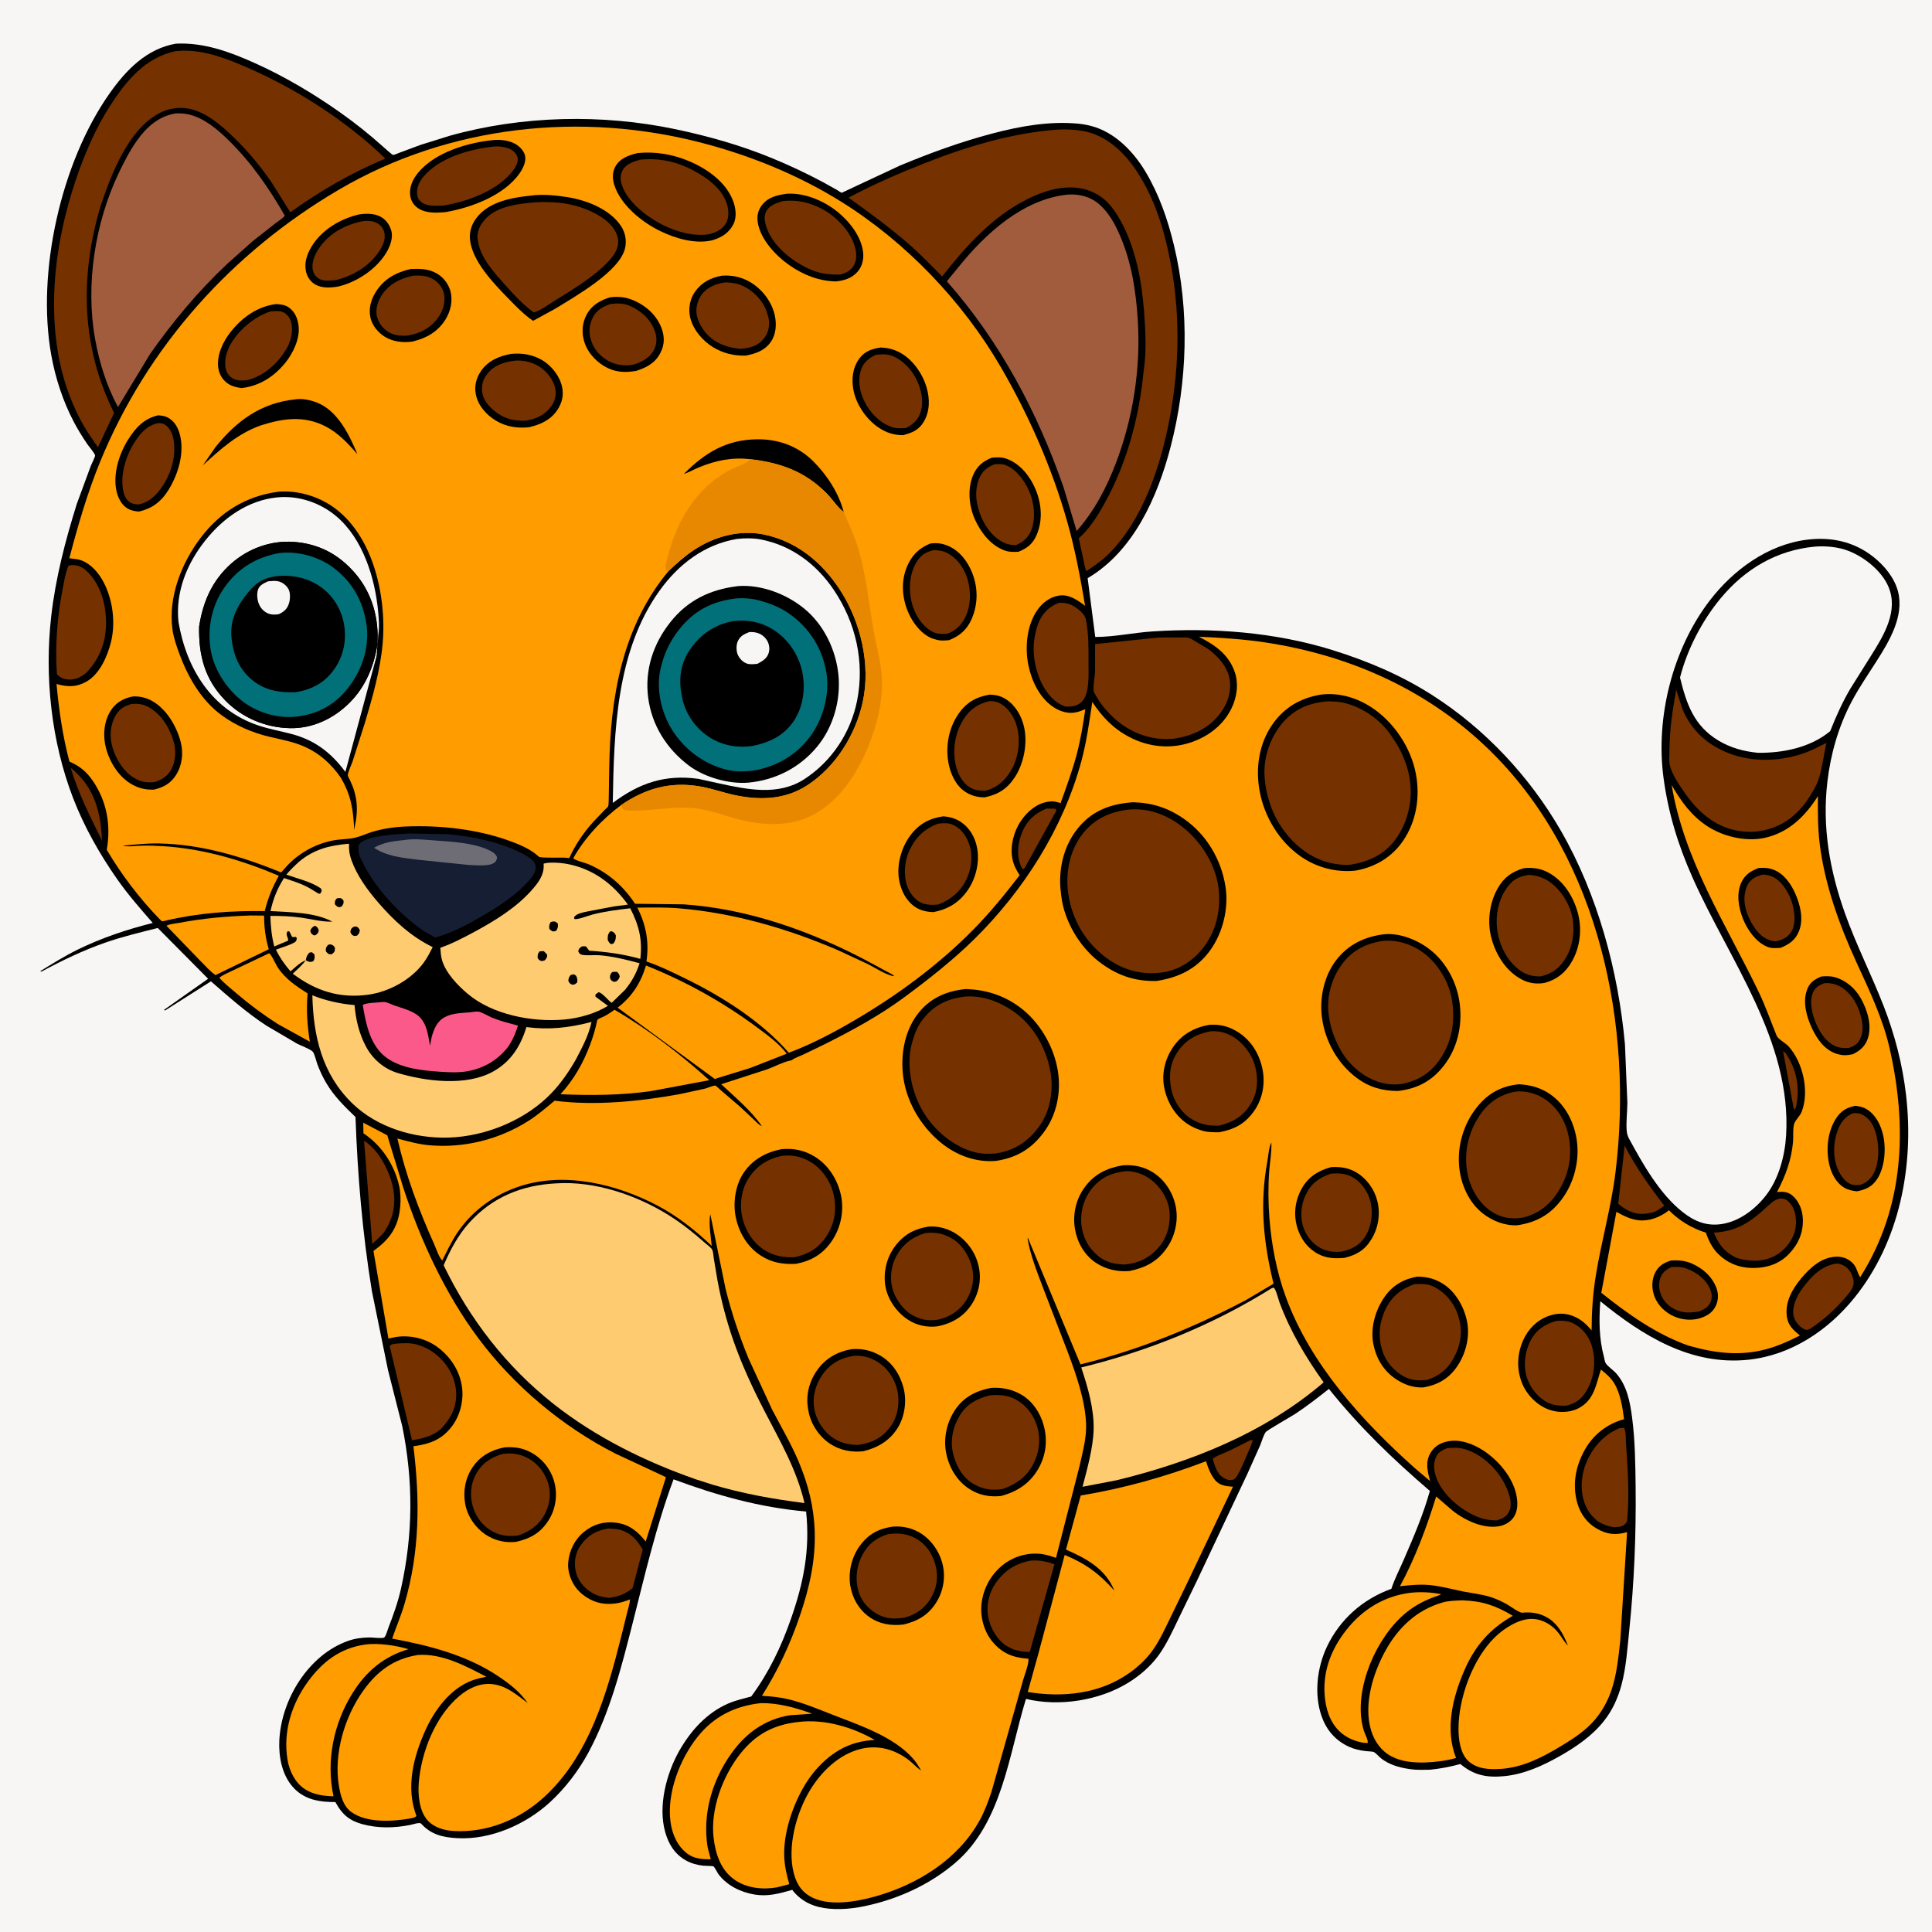 <svg version="1.1" xmlns="http://www.w3.org/2000/svg" style="display: block;" viewBox="0 0 2048 2048" width="1024" height="1024">
<path transform="translate(0,0)" fill="rgb(247,246,245)" d="M -0 -0 L 2048 0 L 2048 2048 L -0 2048 L -0 -0 z"/>
<path transform="translate(0,0)" fill="rgb(0,0,0)" d="M 186.588 46.272 C 216.101 44.929 242.99 54.741 269.56 66.628 C 301.006 80.696 331.699 98.863 359.876 118.71 C 376.022 130.082 391.115 142.047 405.806 155.253 C 406.904 156.239 415.8 164.249 416.644 164.241 C 418.202 164.227 421.974 162.416 423.572 161.853 L 445.973 153.526 L 476.533 143.984 C 553.179 122.472 638.193 120.585 716 136.97 C 750.984 144.337 785.381 154.052 818.463 167.69 C 836.909 175.294 854.859 183.727 872.457 193.123 L 887.515 201.524 C 888.71 202.209 891.245 204.16 892.368 204.321 C 892.673 204.365 892.922 204.052 893.199 203.917 L 953.682 175.642 C 985.856 162.24 1018.13 150.424 1051.85 141.547 C 1081.5 133.739 1111.96 128.259 1142.72 131.053 C 1147.27 131.465 1151.82 132.298 1156.24 133.42 C 1181.54 139.831 1201.57 160.609 1214.5 182.414 C 1228.89 206.659 1237.79 232.55 1244.4 259.839 C 1261.24 329.391 1258.83 404.78 1240.83 473.938 C 1227.16 526.501 1201.65 584.357 1152.95 612.881 L 1161.01 675.22 C 1181.04 675.223 1201.99 670.585 1222.18 669.296 C 1285.5 665.25 1351.07 670.071 1411.94 688.95 C 1449.49 700.599 1485.15 715.691 1518.37 736.936 C 1574.11 772.586 1621.34 823.031 1654.39 880.276 C 1693.49 947.972 1715.55 1029.55 1722.52 1107.17 L 1725.08 1168.92 C 1725.02 1178.45 1723.68 1188.54 1724.31 1198 C 1724.54 1201.49 1725.29 1204.18 1726.96 1207.24 C 1741.57 1234.12 1759.28 1265.54 1783.61 1284.8 C 1795.87 1294.5 1808.48 1299.83 1824.31 1297.66 C 1843.52 1295.03 1860.84 1281.79 1872.36 1266.7 C 1885.65 1249.29 1892.09 1225 1893.36 1203.5 C 1899.29 1103.52 1832.77 1017.24 1794.17 930.269 C 1778.79 895.607 1768.41 861.988 1763.37 824.289 C 1754.82 760.366 1773.08 687.842 1812.38 636.625 C 1837.3 604.148 1873.88 577.353 1915.3 572.136 C 1941 568.899 1965.18 574.055 1985.66 590.186 C 1997.39 599.43 2008.24 612.456 2011.99 627.117 C 2018.69 653.295 2002.53 679.988 1989.12 701.037 C 1980.07 715.248 1970.32 729.365 1962.5 744.3 C 1948.66 770.741 1940.53 799.429 1937.07 829.004 C 1931.46 876.872 1939.62 922.906 1955.69 968.02 C 1967.62 1001.52 1983.78 1033.15 1996.66 1066.21 C 2008.54 1096.69 2016.81 1128.62 2020.54 1161.14 C 2029.09 1235.77 2013.84 1315.78 1966.03 1375.33 C 1938 1410.23 1898.6 1436.6 1853.41 1441.37 C 1792.5 1447.8 1741.56 1416.14 1696.39 1379.37 C 1694.94 1399.39 1694.98 1418.78 1700.24 1438.31 C 1700.68 1439.94 1701.22 1443.73 1702.11 1445.06 C 1704.82 1449.06 1710.32 1452.41 1713.59 1456.23 C 1724.73 1469.29 1727.89 1486.01 1730.07 1502.53 C 1733.26 1526.65 1733.55 1551.75 1733.83 1576.11 C 1734.41 1626.8 1732.3 1677.57 1727.1 1728 C 1725.13 1747.17 1723.84 1767.28 1718.87 1785.93 C 1715.17 1799.81 1709.37 1812.71 1700.45 1824.06 C 1687.98 1839.94 1671.1 1851.52 1653.71 1861.39 C 1635.58 1871.68 1615.74 1880.73 1594.78 1882.78 C 1576.33 1884.58 1562.42 1882.02 1548.09 1869.93 C 1537.31 1872.83 1527.11 1874.86 1515.98 1875.97 C 1509.06 1876.07 1502.04 1876.41 1495.17 1875.43 L 1493.5 1875.18 C 1483.03 1873.63 1472.46 1870.58 1464 1863.93 C 1461.69 1862.12 1458.83 1858.56 1456.38 1857.27 C 1455.02 1856.55 1449.75 1856.52 1447.88 1856.27 C 1441.61 1855.46 1435.83 1854.32 1430.03 1851.66 C 1415.95 1845.2 1406.46 1834.47 1401.19 1819.94 C 1392.71 1796.58 1396.05 1767.93 1406.52 1745.76 C 1420.36 1716.49 1444.66 1695.13 1474.92 1684.21 C 1478.33 1673.67 1483.76 1663.29 1488.17 1653.09 C 1498.4 1629.45 1508.86 1605.25 1515.71 1580.41 C 1476.82 1547.16 1440.74 1512.29 1408.71 1472.3 C 1397.15 1481.43 1385.54 1490.47 1373.24 1498.61 C 1368.94 1501.45 1343.16 1516.05 1341.69 1518.11 C 1339.17 1521.66 1337.44 1528.24 1335.69 1532.39 L 1322.45 1561.96 L 1268.75 1675.79 L 1248.94 1716.61 C 1242.68 1729.63 1236.57 1743.12 1228.04 1754.85 C 1219.58 1766.48 1207.88 1776.5 1195.65 1783.97 C 1164.85 1802.81 1122.59 1809.32 1087.57 1800.91 C 1069.39 1859.93 1062.39 1932.16 1012.66 1974.65 C 988.603 1995.2 959.922 2009.31 929.51 2017.5 C 912.989 2021.95 896.158 2024.85 878.994 2023.29 C 863.813 2021.92 850.644 2016.59 840.789 2004.63 C 840.446 2004.22 840.264 2003.59 839.765 2003.38 C 839.381 2003.22 838.966 2003.61 838.566 2003.72 C 825.656 2007.34 813.732 2010.55 800.171 2008.34 C 785.457 2005.94 770.954 1999.01 761.771 1986.95 C 760.197 1984.88 758.008 1979.84 756.235 1978.38 C 755.713 1977.95 746.872 1977.89 745.5 1977.74 C 739.134 1977.04 732.55 1975.23 726.982 1972.07 C 714.984 1965.24 708.704 1954.78 705.088 1941.87 C 697.457 1914.64 706.298 1880.32 719.902 1856.22 C 731.994 1834.8 749.031 1815.77 771.941 1805.81 C 779.706 1802.44 788.191 1800.59 796.339 1798.35 C 815.126 1772.93 828.074 1745.73 838.469 1715.98 C 851.808 1677.8 858.839 1642.8 854.504 1602.27 C 805.571 1598 759.857 1585.19 714.007 1568.15 C 695.531 1617.44 683.538 1669.89 670.565 1720.85 C 658.746 1767.28 646.612 1815.35 623.721 1857.78 C 613.311 1877.08 599.114 1895.65 582.924 1910.5 C 557.34 1933.96 520.235 1950.38 485.015 1948.55 C 469.914 1947.77 456.99 1944.93 446.499 1933.19 C 444.878 1931.38 437.718 1933.93 435.127 1934.45 C 418.182 1937.9 400.549 1938.24 383.783 1933.6 C 370.468 1929.91 362.892 1923.5 356.237 1911.55 L 355.533 1910.26 L 349.371 1910.14 C 334.641 1909.65 320.976 1905.94 310.803 1894.71 C 298.83 1881.5 295.244 1862.05 296.106 1844.66 C 298.254 1801.33 327.079 1754.06 369.282 1739.31 C 376.301 1736.86 384.085 1735.84 391.5 1735.76 C 394.875 1735.72 404.322 1736.96 406.885 1735.99 C 407.296 1735.83 407.59 1735.45 407.863 1735.1 C 409.481 1733.06 410.672 1728.21 411.646 1725.7 C 416.92 1712.12 421.805 1698.56 425.001 1684.31 C 437.962 1626.56 438.205 1569.9 426.422 1511.88 L 411.346 1452.54 L 394.176 1368.4 C 384.17 1306.88 379.072 1246.3 376.837 1184.07 C 365.208 1172.95 354.064 1161.96 345.8 1147.98 C 342.18 1141.86 339.18 1135.34 336.619 1128.7 C 335.545 1125.92 333.258 1116.49 331.536 1114.81 C 328.362 1111.7 318.926 1108.49 314.689 1106.2 L 282.298 1087.14 C 261.395 1073.49 242.375 1056.63 223.589 1040.25 L 175 1071.14 L 173.847 1070.5 L 220.626 1037.53 L 167.214 983.705 C 148.347 988.467 129.737 992.886 111.338 999.315 C 87.922 1007.5 65.792 1018.15 44 1029.93 L 42.621 1029.5 C 55.841 1021.4 68.552 1013.38 82.532 1006.53 C 107.588 994.255 134.888 985.112 161.942 978.374 C 148.895 963.394 135.845 948.561 124.427 932.268 C 105.661 905.488 89.219 876.476 77.465 845.923 C 54.349 785.84 47.048 717.389 54.264 653.538 C 58.873 612.753 69.207 573.213 81.428 534.127 L 96.258 493.859 C 97.05 491.907 101.046 483.897 100.83 482.788 C 100.357 480.36 94.184 473.223 92.611 470.894 C 87.543 463.391 82.729 455.745 78.501 447.732 C 66.787 425.53 58.66 400.708 54.268 376.028 C 38.599 287.963 64.814 171.933 116.094 99.125 C 133.623 74.236 155.421 51.589 186.588 46.272 z"/>
<path transform="translate(0,0)" fill="rgb(117,49,0)" d="M 1890.16 1114.5 C 1892.51 1115.34 1893.57 1117.58 1894.85 1119.58 C 1905.17 1135.65 1907.93 1155.1 1903.8 1173.5 L 1902.69 1175.78 L 1901.5 1175.57 L 1890.16 1114.5 z"/>
<path transform="translate(0,0)" fill="rgb(117,49,0)" d="M 74.91 813.895 L 79.679 818.093 C 101.147 837.757 106.938 863.128 108.098 890.989 C 95.418 865.393 83.217 841.393 74.91 813.895 z"/>
<path transform="translate(0,0)" fill="rgb(117,49,0)" d="M 1325.83 1526.5 L 1327.93 1526.69 C 1326.7 1531.92 1324.06 1537.04 1321.95 1541.99 C 1318.69 1549.66 1315.21 1558.53 1310.66 1565.5 C 1309.49 1567.28 1308.36 1568.47 1306.22 1568.8 C 1301.09 1569.61 1297.47 1567 1293.58 1564.05 C 1289.1 1558.51 1287.35 1553.19 1285.56 1546.44 C 1289.48 1542.93 1297.07 1540.62 1301.99 1538.36 L 1325.83 1526.5 z"/>
<path transform="translate(0,0)" fill="rgb(117,49,0)" d="M 1109.15 857.154 L 1118.5 857.21 L 1119.92 859 L 1086.47 919.625 L 1085.1 921.23 L 1083.91 921.133 C 1083.17 919.943 1082.53 918.726 1081.97 917.437 C 1077.25 906.477 1079.11 892.572 1083.65 881.875 C 1088.89 869.537 1097.04 862.257 1109.15 857.154 z"/>
<path transform="translate(0,0)" fill="rgb(117,49,0)" d="M 1722.19 1214.44 C 1734.12 1237.47 1748.44 1257.58 1764.21 1278.06 C 1761.02 1280.62 1757.76 1282.57 1754.17 1284.52 C 1750.43 1285.76 1746.52 1286.43 1742.6 1286.7 C 1732.25 1287.42 1722.96 1282.64 1715.41 1276.04 L 1722.19 1214.44 z"/>
<path transform="translate(0,0)" fill="rgb(117,49,0)" d="M 385.927 1209.29 L 387.077 1210.03 C 402.053 1219.95 413.467 1242.33 416.734 1259.62 C 419.978 1276.78 416.74 1292.07 406.908 1306.51 C 403.241 1310.94 398.814 1314.69 394.584 1318.56 L 385.927 1209.29 z"/>
<path transform="translate(0,0)" fill="rgb(117,49,0)" d="M 1946.97 1339.35 L 1947.99 1339.45 C 1953.39 1340.21 1957.63 1342.83 1960.82 1347.29 C 1963.5 1351.03 1965.71 1357.72 1964.64 1362.31 C 1963.44 1367.43 1958.82 1372.35 1955.44 1376.25 C 1944.64 1388.78 1932.4 1399.8 1918.5 1408.77 L 1915 1409.92 C 1913.81 1409.52 1912.67 1409.14 1911.59 1408.5 C 1906.95 1405.74 1902.45 1400.34 1901.29 1395 C 1899.22 1385.5 1904.62 1373.98 1910.14 1366.41 C 1919.61 1353.41 1930.4 1341.9 1946.97 1339.35 z"/>
<path transform="translate(0,0)" fill="rgb(117,49,0)" d="M 1886.44 1270.5 C 1887.76 1270.41 1889.06 1270.46 1890.36 1270.7 C 1894.53 1271.45 1897.47 1274.96 1899.62 1278.37 C 1904.25 1285.68 1904.77 1297.08 1902.59 1305.21 C 1899.67 1316.06 1891.07 1326.25 1881.17 1331.4 C 1868.29 1338.09 1853.65 1337.45 1840.21 1333.21 C 1827.23 1326.31 1822.46 1319.82 1816.71 1306.64 C 1840.29 1305.35 1854.64 1296.17 1871.66 1280.54 C 1876.33 1276.24 1880.1 1272.17 1886.44 1270.5 z"/>
<path transform="translate(0,0)" fill="rgb(117,49,0)" d="M 1716.85 1513.9 L 1721.5 1513.58 C 1723.87 1517.26 1723.29 1526.09 1723.62 1530.47 C 1725.57 1557.03 1727.41 1586.01 1724.78 1612.5 C 1723.22 1615.37 1721.74 1617.03 1718.5 1617.99 C 1709.86 1620.56 1701.54 1617.03 1694.06 1612.93 C 1687.93 1607.87 1683.73 1603.03 1680.6 1595.56 C 1674.49 1581 1675.86 1563.25 1682.13 1549 C 1689.01 1533.39 1700.92 1520.27 1716.85 1513.9 z"/>
<path transform="translate(0,0)" fill="rgb(117,49,0)" d="M 644.591 1620.31 C 648.471 1620.49 652.755 1620.47 656.523 1621.46 C 668.523 1624.6 675.225 1632.38 681.328 1642.53 L 670.598 1683.43 C 662.606 1690.04 655.543 1692.41 645.484 1693.83 C 638.622 1693.03 632.999 1691.7 626.99 1688.08 C 618.441 1682.93 612.168 1674.75 610.115 1664.96 C 608.278 1656.21 610.001 1646.11 615.113 1638.67 C 622.594 1627.79 631.725 1622.43 644.591 1620.31 z"/>
<path transform="translate(0,0)" fill="rgb(254,156,0)" d="M 285.249 1010.5 C 287.444 1011.22 292.355 1022.31 294.052 1024.93 C 302.164 1037.45 313.706 1045.28 326.077 1053.02 C 324.587 1070.8 325.691 1086.74 328.462 1104.29 L 294.441 1085.5 C 278.856 1075.52 264.188 1064.63 250.147 1052.57 C 244.185 1047.45 237.695 1042.41 232.5 1036.53 C 235.349 1033.78 240.462 1031.9 244.085 1030.01 L 285.249 1010.5 z"/>
<path transform="translate(0,0)" fill="rgb(117,49,0)" d="M 1533.88 1535.17 C 1540.61 1534.28 1547.89 1534.46 1554.36 1536.65 C 1572.11 1542.65 1587.55 1557.56 1595.64 1574.31 L 1596.32 1575.75 L 1598.09 1579.64 C 1600.51 1585.87 1602.97 1595.16 1600.06 1601.5 C 1597.16 1607.8 1593.24 1609.52 1586.92 1611.69 C 1580.2 1611.71 1574.46 1610.96 1568.12 1608.64 C 1550.67 1602.27 1531.79 1586.93 1524.01 1569.92 C 1520.47 1562.17 1518.63 1553.29 1521.94 1545.17 C 1524.28 1539.42 1528.41 1537.45 1533.88 1535.17 z"/>
<path transform="translate(0,0)" fill="rgb(254,156,0)" d="M 265.563 970.437 L 279.976 970.576 C 279.952 982.981 281.394 994.324 284.913 1006.23 L 228.423 1033.63 C 222.703 1029.7 217.512 1023.59 212.524 1018.7 L 176.467 981.382 C 179.507 979.442 186.103 978.996 189.887 978.27 C 214.884 973.474 240.149 971.304 265.563 970.437 z"/>
<path transform="translate(0,0)" fill="rgb(117,49,0)" d="M 1092.86 1654.3 C 1101.92 1653.7 1109.27 1655.16 1117.74 1658.17 L 1091.58 1751.14 C 1085.51 1751.22 1080.02 1750.05 1074.18 1748.48 L 1066.71 1744.57 C 1056.83 1738.04 1049.94 1725.98 1047.62 1714.55 C 1045.15 1702.39 1048.17 1688.86 1055.16 1678.65 C 1064.65 1664.81 1076.3 1657.27 1092.86 1654.3 z"/>
<path transform="translate(0,0)" fill="rgb(117,49,0)" d="M 419.171 1424.37 C 426.53 1423.66 435.381 1423.29 442.492 1425.41 L 444 1425.9 C 452.301 1428.49 459.438 1432.96 465.766 1438.89 C 476.367 1448.83 483.37 1462.86 483.573 1477.5 C 483.782 1492.51 477.549 1504.19 467.368 1514.69 C 458.249 1522.69 448.294 1524.66 436.778 1526.83 L 413.109 1427 C 414.625 1424.68 416.563 1424.95 419.171 1424.37 z"/>
<path transform="translate(0,0)" fill="rgb(117,49,0)" d="M 72.676 599.5 L 76.016 599.086 C 82.243 598.745 87.261 601.029 91.753 605.192 C 105.959 618.359 111.827 638.63 112.379 657.5 C 113.005 678.921 106.406 697.43 91.682 712.998 C 85.564 718.064 79.592 721.04 71.5 720.249 C 66.929 719.802 63.167 718.097 60.327 714.5 C 58.242 685.213 60.661 653.997 66.233 625.196 C 67.859 616.794 69.314 607.359 72.676 599.5 z"/>
<path transform="translate(0,0)" fill="rgb(117,49,0)" d="M 1122.3 639.017 C 1129.07 638.802 1133.75 639.587 1139.48 643.391 C 1144.06 646.427 1150.03 651.109 1151.11 656.807 L 1151.31 658 C 1154.12 672.19 1153.88 687.526 1153.85 701.957 C 1153.82 713.044 1155.34 735.756 1146.81 743.805 C 1141.51 748.806 1136.21 749.145 1129.33 749.04 C 1120.86 745.933 1114.85 740.592 1109.64 733.348 C 1098.72 718.168 1093.46 694.787 1096.62 676.438 L 1096.89 675 C 1097.75 670.039 1098.86 665.043 1100.81 660.381 C 1105.31 649.626 1111.74 643.451 1122.3 639.017 z"/>
<path transform="translate(0,0)" fill="rgb(117,49,0)" d="M 1649.47 1400.29 C 1655.98 1399.68 1662.41 1399.96 1668.29 1403.07 C 1678.32 1408.38 1685.03 1417.7 1687.91 1428.56 C 1691.98 1443.87 1689.8 1461.05 1681.59 1474.61 C 1676.16 1483.57 1669.86 1487.86 1659.71 1490.21 C 1652.76 1490.06 1647.09 1489.91 1640.69 1486.79 C 1630.68 1481.92 1622.47 1471.63 1618.89 1461.22 C 1614.39 1448.18 1616.32 1432.75 1622.68 1420.68 C 1628.57 1409.5 1637.66 1403.8 1649.47 1400.29 z"/>
<path transform="translate(0,0)" fill="rgb(254,156,0)" d="M 1495.39 1688.36 C 1506.25 1687.3 1516.76 1687.76 1527.46 1689.86 C 1526.08 1690.94 1526.69 1690.64 1525.08 1691.19 C 1514.72 1694.69 1505.52 1698.78 1496.47 1705.02 C 1463.49 1727.74 1439.2 1779.43 1442.74 1819.31 C 1443.2 1824.48 1444.23 1829.61 1445.72 1834.59 C 1446.76 1838.08 1450.45 1844.26 1449.8 1847.68 L 1445.83 1847.5 C 1437.48 1846.05 1430.16 1843.38 1423.33 1838.18 C 1411.67 1829.31 1406.39 1815.45 1404.63 1801.32 C 1401.25 1774.19 1410.12 1749.73 1426.63 1728.49 C 1444.01 1706.13 1467.3 1691.8 1495.39 1688.36 z"/>
<path transform="translate(0,0)" fill="rgb(254,156,0)" d="M 806.543 1805.38 C 825.53 1805.14 843.296 1810.24 860.996 1816.57 L 837.292 1818.24 C 810.647 1822.55 790.504 1837.3 775.052 1859.04 C 754.594 1887.82 744.355 1923.66 750.197 1958.63 L 753.449 1970.93 C 744.66 1970.89 736.192 1970.54 728.796 1965.1 C 717.998 1957.17 712.403 1944 710.732 1931.04 C 706.805 1900.58 720.591 1864.88 739.345 1841.28 C 756.687 1819.45 779.193 1808.33 806.543 1805.38 z"/>
<path transform="translate(0,0)" fill="rgb(254,156,0)" d="M 651.435 1070.4 C 687.029 1091.08 721.343 1117.54 751.892 1145.05 L 690.239 1156.58 C 658.612 1161.1 625.963 1161.34 594.097 1159.92 C 608.314 1144.52 618.295 1126.73 625.637 1107.19 C 628.004 1100.89 629.945 1094.57 631.618 1088.05 C 631.853 1087.13 632.966 1081.25 633.431 1080.83 C 634.773 1079.62 638.561 1078.34 640.309 1077.44 C 644.227 1075.41 647.822 1072.92 651.435 1070.4 z"/>
<path transform="translate(0,0)" fill="rgb(254,156,0)" d="M 386.737 1743.34 C 400.542 1741.32 419.72 1744.19 433.027 1748.22 C 407.269 1755.74 388.658 1771.23 374.338 1793.81 C 353.763 1826.25 345.318 1866.53 353.55 1904.17 C 343.12 1903.87 331.884 1902.38 323.015 1896.47 C 312.636 1889.55 306.716 1877.28 304.745 1865.23 C 299.904 1835.64 309.148 1806.11 326.674 1782.25 C 342.11 1761.23 360.665 1747.2 386.737 1743.34 z"/>
<path transform="translate(0,0)" fill="rgb(251,89,137)" d="M 403.548 1062.4 C 408.962 1061.17 413.107 1064.08 418.063 1065.83 C 425.516 1068.45 434.709 1070.76 441.281 1075.21 C 452.476 1082.79 453.582 1096.43 455.865 1108.57 L 457.448 1099.86 C 459.818 1091.14 463.022 1082.83 471.389 1078.25 C 479.294 1073.93 489.031 1073.91 497.797 1073.14 C 500.486 1072.91 504.465 1072.04 507.067 1072.35 C 510.598 1072.76 518.021 1077.33 521.75 1078.84 C 530.583 1082.42 539.876 1084.7 549.062 1087.18 C 546.458 1095.58 543.482 1102.41 538.545 1109.74 C 527.855 1123.48 513.385 1132.21 496.238 1135.42 C 486.194 1137.3 476.127 1136.73 466 1136.05 C 447.634 1134.8 425.856 1132.62 410.377 1121.71 C 392.338 1109 387.953 1085.61 384.527 1065.32 C 387.906 1062.94 399.028 1062.92 403.548 1062.4 z"/>
<path transform="translate(0,0)" fill="rgb(254,156,0)" d="M 684.785 1023.46 C 727.555 1040.65 766.334 1062.17 803.344 1089.68 C 813.654 1097.35 826.332 1106.57 833.954 1116.97 L 795.45 1132.04 L 757.641 1143.73 L 654.712 1068.15 C 670.114 1056.35 679.279 1041.79 684.785 1023.46 z"/>
<path transform="translate(0,0)" fill="rgb(117,49,0)" d="M 1776.85 731.141 L 1783.61 752.056 C 1793.39 774.73 1809.8 789.565 1832.74 798.5 C 1858.63 808.586 1889.02 807.099 1914.81 797.509 C 1922.14 794.781 1929.09 790.746 1936.22 787.489 C 1933.06 799.984 1931.97 813.256 1927.99 825.5 C 1925.36 833.608 1920.29 841.402 1915.64 848.486 C 1910.16 856.185 1903.67 863.214 1895.95 868.708 C 1879.78 880.204 1860.12 884.078 1840.71 880.373 C 1816.91 875.83 1799.1 859.578 1785.73 840.234 C 1779.99 831.941 1772.62 821.36 1770.17 811.582 C 1768.9 806.518 1769.62 800.07 1769.68 794.862 C 1769.96 772.619 1772.87 752.906 1776.85 731.141 z"/>
<path transform="translate(0,0)" fill="rgb(117,49,0)" d="M 1221.83 676.417 C 1231.21 675.354 1241.45 675.789 1250.92 675.766 C 1254.76 675.756 1259.21 675.299 1262.65 677.236 L 1280.42 687.781 C 1291.34 695.72 1302.03 707.54 1303.67 721.5 C 1305.22 734.592 1301.06 746.205 1293.14 756.603 C 1281.1 772.41 1263.53 780.287 1244.25 783.044 L 1237.5 783.488 C 1214.93 783.657 1194.31 774.496 1178.29 758.717 C 1172.06 752.578 1166.54 745.971 1162.27 738.308 C 1161.55 737.013 1159.71 734.326 1159.45 732.96 C 1158.43 727.626 1160.57 718.008 1160.8 712.288 L 1160.84 682.749 L 1221.83 676.417 z"/>
<path transform="translate(0,0)" fill="rgb(22,30,52)" d="M 435.194 883.529 L 475.014 884.311 C 500.619 886.594 530.38 892.537 553.244 904.591 C 557.372 906.768 563.084 909.772 565.876 913.525 C 567.646 915.903 568.399 919.191 567.676 922.079 C 566.271 927.693 561.833 932.338 557.976 936.424 C 541.385 954.001 519.975 966.128 499.152 977.886 C 486.971 984.496 474.673 990.07 461.329 993.87 L 449.541 987.185 C 424.854 970.282 399.074 943.15 385.55 916.448 C 383.525 912.45 380.693 907.497 380.175 903 C 379.869 900.337 379.477 896.185 381.449 894.095 C 389.404 885.66 423.577 883.883 435.194 883.529 z"/>
<path transform="translate(0,0)" fill="rgb(110,109,117)" d="M 429.262 890.401 C 439.178 888.845 451.075 890.233 461 890.928 C 478.352 892.143 501.578 893.414 517.627 900.872 C 521.513 902.678 525.54 904.739 526.994 909 C 526.63 910.673 526.318 912.098 525.152 913.441 C 520.2 919.148 504.075 917.006 496.924 916.907 L 442.334 911.267 C 426.286 909.256 410.237 907.814 396.486 898.684 C 407.044 892.614 417.4 891.609 429.262 890.401 z"/>
<path transform="translate(0,0)" fill="rgb(254,156,0)" d="M 846.239 1825.36 C 873.91 1822 903.493 1830.7 927.3 1844.42 C 920.735 1844.76 914.105 1845.73 907.757 1847.46 C 883.178 1854.19 863.375 1873.88 851.166 1895.59 C 839.574 1916.21 830.626 1943.3 831.288 1967.21 C 831.582 1977.81 833.809 1987.16 836.686 1997.28 L 823.869 2000.65 C 808.331 2003.37 790.911 2001.63 777.866 1992.03 C 763.803 1981.69 758.559 1965.19 756.495 1948.56 C 752.716 1918.11 766.201 1882.3 784.997 1858.72 C 801.392 1838.15 820.298 1828.25 846.239 1825.36 z"/>
<path transform="translate(0,0)" fill="rgb(254,156,0)" d="M 443.035 1754.33 C 468.569 1752.51 493.57 1766.01 515.542 1777.41 C 510.418 1778.52 505.197 1779.57 500.279 1781.42 C 477.31 1790.06 460.63 1812.63 450.862 1834.34 C 438.14 1862.6 429.962 1895 441.417 1924.92 C 439.904 1927 437.186 1927.04 434.74 1927.68 C 416.143 1930.91 388.942 1932.67 372.5 1920.86 C 363.789 1914.6 360.959 1903.26 359.275 1893.27 C 353.538 1859.21 365.243 1819.89 385.093 1792.14 C 400.033 1771.25 417.535 1758.42 443.035 1754.33 z"/>
<path transform="translate(0,0)" fill="rgb(254,156,0)" d="M 1549.97 1696.41 C 1571.35 1697.1 1585.47 1701.94 1603.68 1712.82 C 1579.14 1726.68 1563.43 1744.91 1552.21 1770.79 C 1539.76 1799.49 1531.57 1833.41 1543.49 1863.53 C 1532.49 1866.61 1521.78 1867.87 1510.38 1868.3 C 1498.13 1868.54 1486.16 1867.62 1475.11 1861.89 C 1464.08 1856.17 1456.82 1845.73 1453.32 1833.97 C 1445.23 1806.82 1455.47 1773.51 1468.77 1749.56 C 1482.38 1725.06 1501.82 1706.67 1529 1698.74 C 1535.8 1696.75 1542.94 1696.77 1549.97 1696.41 z"/>
<path transform="translate(0,0)" fill="rgb(255,203,113)" d="M 316.998 913.455 C 333.006 900.098 349.658 896.11 369.988 894.366 C 369.721 900.771 370.336 905.582 372.523 911.731 C 378.389 928.225 389.632 943.664 401.004 956.796 C 417.63 975.996 435.715 992.793 458.659 1003.97 C 455.838 1009.54 452.767 1015.52 449.074 1020.55 C 435.815 1038.63 412.248 1051.43 390.256 1054.43 C 359.626 1058.6 334.623 1050.35 310.335 1032.17 C 314.902 1027.72 320.454 1023.16 324.074 1017.94 C 318.194 1020.19 312.662 1025.58 307.968 1029.67 C 301.627 1022.25 296.782 1015.46 292.516 1006.67 C 298.7 1004.23 307.048 1002.16 312.598 998.709 C 314.462 997.548 314.163 996.531 314.691 994.5 L 313.5 993.006 C 311.834 993.52 311.161 993.516 309.5 992.987 C 308.597 990.891 307.722 989.014 306.5 987.074 L 304.513 987.5 C 302.65 991.689 305.449 992.875 305.455 997.089 L 290.719 1003.3 C 287.937 992.484 286.953 982.01 286.601 970.884 C 297.611 970.851 308.874 971.242 319.783 972.801 C 330.914 974.391 341.078 977.289 352.401 977.015 C 333.592 966.897 307.58 967.082 286.727 965.792 C 289.723 952.476 293.772 942.289 301.077 930.769 C 309.082 933.449 317.272 935.964 324.855 939.718 C 329.449 941.993 333.637 945.082 338.183 947.5 L 339.848 946.966 L 341.103 944 L 340.166 941.82 C 330.333 934.801 315.013 931.226 303.547 927.181 C 307.647 922.131 312.226 917.851 316.998 913.455 z"/>
<path transform="translate(0,0)" fill="rgb(0,0,0)" d="M 333.261 981.5 L 334.44 981.54 C 336.962 983.424 337.059 983.489 337.943 986.5 C 336.942 989.558 336.786 989.624 334.149 991.5 L 332.416 991.392 C 329.767 989.5 329.662 989.633 328.904 986.5 C 330.26 983.657 330.652 983.284 333.261 981.5 z"/>
<path transform="translate(0,0)" fill="rgb(0,0,0)" d="M 356.809 952.5 L 358.577 952.029 C 361.658 951.694 362.191 952.458 364.118 954.5 C 364.508 957.604 364.065 957.882 362.5 960.655 L 359.984 961.784 C 357.1 960.958 356.89 960.798 354.956 958.5 C 354.95 955.254 354.886 955.086 356.809 952.5 z"/>
<path transform="translate(0,0)" fill="rgb(0,0,0)" d="M 324.074 1017.94 C 325.069 1014.07 325.161 1012.74 328 1009.8 L 330.683 1009.39 L 333.385 1011.82 C 333.51 1015.21 333.919 1016.14 332 1019.05 C 328.278 1020.23 327.528 1019.65 324.074 1017.94 z"/>
<path transform="translate(0,0)" fill="rgb(0,0,0)" d="M 374.702 982.5 L 377.513 982.059 C 379.914 983.23 380.026 983.555 381.388 985.89 C 381.032 989.198 380.76 989.324 378.5 991.818 L 375.5 992.208 C 372.66 990.975 372.79 990.806 371.392 988 C 372.068 984.561 371.929 984.615 374.702 982.5 z"/>
<path transform="translate(0,0)" fill="rgb(0,0,0)" d="M 347.762 1001.5 L 350.516 1001.02 C 353.467 1002.31 353.723 1002.15 355.124 1005 C 354.75 1009.09 354.881 1008.83 351.759 1011.5 L 350.711 1011.61 C 347.739 1011.53 347.426 1010.63 345.5 1008.54 C 345.151 1004.51 345.497 1004.59 347.762 1001.5 z"/>
<path transform="translate(0,0)" fill="rgb(255,203,113)" d="M 331.113 1055.06 C 345.293 1060.76 360.616 1064.15 375.827 1065.41 C 377.107 1080.57 380.602 1095.49 387.73 1109 C 394.879 1122.55 406.868 1133.02 421.634 1137.43 C 451.528 1146.36 493.722 1151.61 522.127 1136.2 C 541.258 1125.81 551.851 1109.14 558.002 1088.76 C 582.478 1091.95 603.269 1089.44 627.025 1083.31 C 624.128 1097.51 616.895 1110.75 610.244 1123.49 C 603.133 1135.84 595.077 1147.59 585.304 1157.99 C 558.036 1187.02 515.115 1204.71 475.624 1205.88 C 439.141 1206.96 400.071 1195.41 373.5 1169.66 C 341.414 1138.57 332.102 1098.33 331.113 1055.06 z"/>
<path transform="translate(0,0)" fill="rgb(255,203,113)" d="M 576.226 915.5 C 581.967 913.642 594.329 914.56 600.338 915.633 C 627.985 920.569 649.482 936.538 665.628 958.912 L 650.367 960.912 L 621.832 966.375 C 617.243 967.453 611.426 968.259 608.5 972.26 L 608.83 974.087 C 611.454 975.441 624.212 970.458 628.098 969.452 C 641.244 966.049 654.655 964.376 668.115 962.83 C 677.428 981.239 681.108 995.883 678.764 1016.45 C 660.943 1011.39 642.941 1008.98 624.5 1007.75 C 623.432 1006.09 622.306 1004.65 621 1003.16 L 617 1003.13 C 614.289 1005.13 613.743 1005.09 612.923 1008.5 C 614.303 1010.7 614.673 1011.74 617.5 1012.21 C 622.989 1013.13 630.382 1012.12 636.227 1012.65 C 650.606 1013.95 664.118 1017.33 677.997 1021.08 C 674.313 1032.13 669.947 1040.26 662.582 1049.28 L 648.392 1063.07 C 644.28 1060.22 638.836 1052.55 634.5 1051.77 L 631.215 1054.2 L 631.22 1056.5 L 644.428 1066.24 C 631.061 1074.51 613.579 1079.39 598.034 1080.76 C 564.384 1083.73 522.175 1075.8 495.786 1053.49 C 485.034 1044.41 472.69 1031.65 468.563 1017.8 C 467.336 1013.68 467.132 1008.98 466.773 1004.7 C 479.254 1000.3 491.607 993.909 503.25 987.609 C 524.341 976.195 546.648 962.51 562.793 944.544 C 570.01 936.514 576.957 927.963 576.304 916.619 L 576.226 915.5 z"/>
<path transform="translate(0,0)" fill="rgb(0,0,0)" d="M 583.701 977.5 L 585.55 976.905 C 588.425 976.446 589.238 977.191 591.268 978.889 C 591.75 982.712 591.401 983.173 589.809 986.5 L 587.903 987.227 C 585.229 987.751 584.156 986.309 582.343 984.729 C 582.063 981.197 581.88 980.726 583.701 977.5 z"/>
<path transform="translate(0,0)" fill="rgb(0,0,0)" d="M 604.985 1033.5 L 608.5 1032.79 L 610.804 1034.5 C 612.093 1037.59 612.24 1038.19 611.83 1041.5 L 609.199 1043.5 L 606.481 1043.88 C 603.921 1042.51 603.778 1042.28 602.407 1039.71 C 602.877 1036.52 602.971 1035.98 604.985 1033.5 z"/>
<path transform="translate(0,0)" fill="rgb(0,0,0)" d="M 571.96 1008.5 C 573.386 1008.24 575.067 1008.31 576.5 1008.26 L 580.057 1012 C 579.954 1015.32 579.647 1015.38 577.5 1017.98 L 574.5 1018.85 C 571.63 1017.94 571.559 1017.99 569.89 1015.5 C 570.002 1011.99 569.74 1011.38 571.96 1008.5 z"/>
<path transform="translate(0,0)" fill="rgb(0,0,0)" d="M 648.859 1030.5 C 650.627 1030.07 652.19 1030.16 654 1030.18 C 655.98 1031.97 656.155 1032.44 656.978 1035 C 656.062 1037.85 655.732 1038.26 653.5 1040.27 L 650.984 1040.88 C 647.869 1039.49 647.94 1039.6 646.531 1036.5 C 646.819 1033.3 646.858 1032.99 648.859 1030.5 z"/>
<path transform="translate(0,0)" fill="rgb(0,0,0)" d="M 646.464 987.5 L 648.56 987.2 C 651.194 988.543 651.344 988.908 652.83 991.5 C 652.727 995.658 652.695 996.517 650.5 1000 L 647.984 1000.92 C 645.878 999.944 645.324 998.459 644.235 996.5 C 644.197 992.018 644.055 991.205 646.464 987.5 z"/>
<path transform="translate(0,0)" fill="rgb(255,203,113)" d="M 1348.15 1365.5 L 1350.08 1364.98 C 1352.33 1365.84 1355.25 1377.69 1356.38 1380.74 C 1367.68 1411.2 1384.33 1439 1403.11 1465.37 C 1340.83 1518.87 1262.12 1550.15 1183.23 1569.21 L 1147.51 1576.04 C 1152.43 1557.32 1158.75 1534.93 1159.28 1515.5 C 1159.88 1493.45 1153.06 1470.3 1146.16 1449.57 C 1217.85 1432.02 1285.52 1404.62 1348.15 1365.5 z"/>
<path transform="translate(0,0)" fill="rgb(254,156,0)" d="M 1278.46 1548.93 C 1280.35 1555.65 1283.64 1563.56 1288.06 1569 C 1292.44 1574.39 1299.13 1575.47 1305.7 1575.86 L 1307.03 1575.93 L 1258.46 1678.12 L 1239.75 1716.67 C 1234.45 1727.6 1229.3 1738.73 1222.33 1748.72 C 1215.76 1758.15 1207.05 1766.33 1197.73 1773.02 C 1166.08 1795.71 1126.97 1799.68 1089.44 1793.59 L 1100.69 1753.05 L 1128.61 1648.32 C 1150.76 1657.42 1165.51 1668.31 1181.22 1686.09 C 1171.97 1663.02 1151.58 1652.06 1129.97 1642.65 L 1145.6 1585.31 C 1191.11 1577.76 1235.4 1565.42 1278.46 1548.93 z"/>
<path transform="translate(0,0)" fill="rgb(117,49,0)" d="M 186.094 54.232 L 193.5 53.717 C 217.859 53.187 241.262 62.477 263.225 72.123 C 315.826 95.226 367.126 128.167 408.511 168.108 C 372.703 183.023 339.242 202.43 307.748 225.024 L 287.811 193.216 C 274.205 173.416 258.032 154.589 240.181 138.5 C 230.806 130.05 219.879 121.648 207.907 117.305 C 195.613 112.845 181.691 113.546 170 119.407 C 135.912 136.497 117.982 184.807 106.508 218.73 C 84.596 292.672 85.968 367.863 120.945 437.65 L 103.841 474.089 C 98.898 466.771 93.502 459.503 89.074 451.865 C 77.306 431.567 68.492 407.902 63.593 384.96 C 50 321.304 59.55 253.051 79.924 192 C 89.225 164.129 101.352 135.751 117.409 111.049 C 134.273 85.106 154.388 60.869 186.094 54.232 z"/>
<path transform="translate(0,0)" fill="rgb(161,92,62)" d="M 185.857 120.253 C 190.82 119.933 196.289 120.319 201.109 121.555 C 216.733 125.563 230.26 136.952 241.573 147.975 C 266.182 171.955 284.782 198.891 301.867 228.525 C 299.938 231.481 295.198 234.213 292.284 236.459 L 267.951 255.571 L 240.781 279.795 C 210.236 308.484 183.066 341.083 159.01 375.346 L 125.061 431.503 C 112.908 408.913 105.285 384.297 100.772 359.103 C 90.437 301.412 100.815 236.055 125.904 183.374 C 131.474 171.676 137.568 159.816 145.04 149.218 C 155.251 134.735 168.024 123.381 185.857 120.253 z"/>
<path transform="translate(0,0)" fill="rgb(247,246,245)" d="M 1924.15 579.407 C 1935.42 578.537 1948.47 579.761 1959.09 583.817 C 1976.06 590.292 1994.6 604.935 2001.84 621.991 C 2012.71 647.594 1996.96 673.479 1983.62 694.701 L 1961.66 729.694 C 1953.02 744.298 1946.3 759.347 1940.06 775.073 C 1918.95 792.54 1889.97 798.319 1863.31 798.003 C 1848.39 796.475 1834.65 792.842 1821.69 785.065 C 1795.63 769.415 1787.76 746.318 1780.9 718.225 C 1788.48 688.42 1804.23 658.059 1823.82 634.391 C 1849.78 603.039 1883.5 583.134 1924.15 579.407 z"/>
<path transform="translate(0,0)" fill="rgb(117,49,0)" d="M 1120.77 137.415 C 1129.82 136.835 1139.39 137.297 1148.31 138.914 C 1172.11 143.228 1190.52 160.301 1203.8 179.756 C 1221.84 206.19 1232.31 237.64 1238.92 268.732 C 1251.3 326.939 1250.94 385.417 1239.86 443.766 C 1230.34 493.899 1211.64 551.523 1174.26 588.155 C 1167.47 594.809 1159.58 600.027 1151.75 605.373 C 1149.84 602.276 1149.44 597.594 1148.65 594.028 L 1143.52 570.642 C 1154.77 560.833 1163.63 546.635 1170.84 533.644 C 1194.83 490.425 1207.57 442.108 1212.32 393.106 C 1215.51 372.703 1214.29 350.472 1212.73 329.967 C 1210.29 297.994 1203.94 263.304 1188.36 234.91 C 1183.64 226.309 1178.01 217.622 1170.44 211.262 C 1157.91 200.72 1142.43 197.361 1126.38 199.118 C 1112.95 200.587 1099.85 205.588 1087.9 211.679 C 1051.23 230.355 1023.73 261.193 998.722 293.043 C 987.094 281.4 975.617 269.382 963.203 258.576 C 942.95 240.944 921.257 225.195 899.477 209.531 C 925.831 195.532 952.303 183.988 980.056 173.04 C 1024.85 155.37 1072.56 140.945 1120.77 137.415 z"/>
<path transform="translate(0,0)" fill="rgb(161,92,62)" d="M 1130.97 206.37 L 1131.97 206.289 C 1144.12 205.449 1156.05 208.476 1165.35 216.669 C 1175.06 225.223 1181.11 236.076 1186.35 247.745 C 1199.39 276.797 1204.23 308.669 1206.16 340.219 C 1209.25 390.928 1200.98 443.608 1182.87 490.999 C 1172.87 517.174 1159.93 541.857 1141.29 562.915 L 1127.41 516.543 C 1099.57 436.412 1059.95 361.969 1003.7 298.176 L 1015.95 283.256 C 1044.39 247.759 1084.04 211.514 1130.97 206.37 z"/>
<path transform="translate(0,0)" fill="rgb(247,246,245)" d="M 781.275 571.295 C 789.211 570.406 798.517 570.319 806.375 571.835 C 838.861 578.103 865.286 597.85 883.674 625.047 C 907.074 659.657 916.731 701.396 908.582 742.604 C 901.887 776.457 881.73 807.014 852.736 825.865 C 825.042 843.872 792.457 837.014 762.192 830.436 L 740.5 825.641 C 705.136 820.662 677.624 830.037 649.557 851.152 C 650.863 775.37 653.056 690.627 698.989 626.365 C 719.13 598.187 746.678 577.066 781.275 571.295 z"/>
<path transform="translate(0,0)" fill="rgb(0,0,0)" d="M 781.711 621.389 L 782.311 621.268 C 806.911 619.457 833.519 629.627 852.383 645.024 C 873.389 662.17 886.282 689.078 888.835 715.956 C 891.352 742.464 883.176 771.076 866.061 791.671 C 847.634 813.846 821.974 826.889 793.515 829.611 C 772.86 831.413 746.747 823.995 730.193 811.509 C 706.726 793.807 690.824 768.713 687.072 739.392 C 683.318 710.053 692.382 682.493 710.661 659.444 C 729.026 636.288 752.832 624.897 781.711 621.389 z"/>
<path transform="translate(0,0)" fill="rgb(1,112,121)" d="M 780.25 634.36 C 788.149 633.725 797.059 634.388 804.723 636.46 C 816.519 639.648 826.998 643.747 837 650.826 C 858.298 665.899 871.863 687.621 876.054 713.356 C 879.694 735.709 872.564 761.852 859.239 780.133 C 844.356 800.55 822.965 812.805 798.213 816.912 C 789.064 817.866 780.14 818.254 771.094 816.145 C 746.834 810.489 725.175 794.442 712.174 773.285 C 700.732 754.666 695.141 729.487 700.43 707.977 L 700.929 706 C 704.467 691.645 710.672 679.077 719.796 667.436 C 735.607 647.264 755.094 637.254 780.25 634.36 z"/>
<path transform="translate(0,0)" fill="rgb(0,0,0)" d="M 777.874 658.309 C 793.039 656.793 806.498 659.267 819.5 667.333 C 835.234 677.093 846.54 693.948 850.356 711.976 C 854.037 729.365 851.558 748.934 841.649 763.924 C 831.046 779.966 815.382 787.231 797.13 790.864 C 780.543 792.983 764.557 790.034 750.568 780.567 C 736.621 771.13 726.006 755.469 722.957 738.859 L 722.644 737.067 L 722.311 735.31 C 719.324 719.017 721.734 702.27 731.384 688.545 C 742.955 672.088 757.927 661.72 777.874 658.309 z"/>
<path transform="translate(0,0)" fill="rgb(247,246,245)" d="M 794.287 670.025 C 795.958 669.965 797.553 669.937 799.217 670.153 C 804.881 670.889 809.336 673.415 812.652 678.202 C 815.226 681.917 816.171 687.115 815.025 691.5 C 813.337 697.959 808.356 700.769 802.883 703.691 C 799.148 703.993 794.896 704.652 791.326 703.255 C 787.151 701.621 783.881 698.039 782.077 694 C 780.322 690.07 780.327 683.733 782.058 679.837 C 784.562 674.201 788.863 672.129 794.287 670.025 z"/>
<path transform="translate(0,0)" fill="rgb(255,203,113)" d="M 589.517 1254.42 C 630.62 1251.75 674.646 1266.75 709.103 1288.3 C 722.501 1296.68 735.463 1306.98 747.265 1317.51 C 749.248 1319.27 753.292 1322.1 754.642 1324.19 C 756.056 1326.37 756.269 1331.61 756.669 1334.14 L 760.612 1357.5 C 764.615 1379.12 770.197 1400.34 777.425 1421.11 C 786.236 1446.42 797.861 1471.5 810.149 1495.28 C 826.778 1527.46 844.472 1557.63 852.792 1593.32 C 819.49 1589.08 787.336 1583.36 755.089 1573.74 L 737.929 1568.25 C 683.933 1549.35 631.793 1523.79 586.706 1488.18 C 536.839 1448.8 497.798 1398.36 470.292 1341.22 C 477.111 1325.34 485.569 1309.33 497.201 1296.39 C 521.895 1268.93 553.125 1256.29 589.517 1254.42 z"/>
<path transform="translate(0,0)" fill="rgb(254,156,0)" d="M 1771.99 832.172 C 1782.07 849.503 1792.72 864.553 1809.8 875.765 C 1826.72 886.877 1850.91 892.568 1870.88 888.109 C 1896.14 882.465 1913.67 865.141 1927.07 843.955 C 1926.98 860.93 1926.88 877.621 1928.96 894.5 C 1934.35 938.073 1949.9 980.879 1968.15 1020.61 C 1981.46 1049.6 1995.92 1079.76 2003.01 1110.99 C 2021.99 1194.52 2018.97 1279.58 1971.87 1353.92 C 1968.43 1348.58 1968.45 1343.25 1963.4 1338.42 C 1958.44 1333.67 1952.16 1331.74 1945.32 1332.2 C 1930.42 1333.2 1918.6 1344.04 1909.52 1354.94 C 1899.97 1366.4 1892.26 1379.65 1894.06 1395.1 C 1895.21 1404.89 1900.87 1409.79 1907.98 1415.69 C 1896.08 1421.72 1883.84 1427.27 1870.87 1430.59 C 1843.06 1437.72 1816.85 1434.13 1789.7 1426.37 C 1755.37 1414.21 1725.7 1392.92 1697.44 1370.41 L 1713.46 1284.6 C 1720.94 1288.76 1728.48 1292.63 1737.14 1293.55 C 1748.03 1294.7 1759.47 1290.4 1767.94 1283.86 L 1769.15 1282.92 C 1780.37 1294.16 1793.24 1301.93 1808.32 1306.69 C 1810.14 1311.91 1812.17 1316.83 1815.15 1321.5 C 1822.09 1332.35 1833.79 1340.31 1846.41 1342.87 L 1848 1343.17 C 1851.63 1343.89 1855.09 1344.11 1858.78 1344.11 C 1873.03 1344.08 1886.24 1339.79 1896.31 1329.31 C 1906.38 1318.83 1911.65 1306.59 1911.09 1292.12 C 1910.73 1282.9 1907.21 1273.54 1900.12 1267.41 C 1895.49 1263.4 1890.41 1263.05 1884.58 1263.52 L 1883.71 1263.59 C 1892.7 1246.49 1899 1229.67 1900.71 1210.25 C 1901.15 1205.26 1900.35 1195.28 1902.01 1190.96 C 1903.6 1186.79 1908.07 1183.11 1909.9 1178.38 C 1918.17 1156.94 1911.21 1125.93 1895.85 1109.07 C 1892.76 1105.68 1884.78 1101.5 1883.3 1097.86 C 1876.88 1081.97 1871.3 1065.99 1863.82 1050.51 C 1829.12 978.783 1785.32 912.182 1771.99 832.172 z"/>
<path transform="translate(0,0)" fill="rgb(0,0,0)" d="M 1771.35 1336.16 C 1779.28 1335.76 1786.09 1336.18 1793.48 1339.43 C 1805.34 1344.65 1815.33 1353.57 1819.72 1366.02 C 1821.96 1372.37 1821.48 1379.27 1818.34 1385.23 C 1814.58 1392.38 1808.12 1395.6 1800.72 1397.79 C 1792.15 1399.88 1782.98 1399.07 1774.88 1395.58 C 1765.58 1391.57 1757.29 1383.83 1753.77 1374.21 C 1750.82 1366.18 1750.59 1357.24 1754.4 1349.41 C 1758.09 1341.81 1763.66 1338.69 1771.35 1336.16 z"/>
<path transform="translate(0,0)" fill="rgb(117,49,0)" d="M 1771.96 1343.09 C 1777.41 1342.92 1782.11 1342.7 1787.36 1344.58 C 1798.04 1348.38 1808.16 1355.74 1812.74 1366.38 C 1814.63 1370.77 1815.27 1376.04 1813.19 1380.5 C 1810.72 1385.83 1806.29 1388.12 1801.05 1390.19 C 1794.62 1391.37 1787.87 1391.94 1781.47 1390.22 C 1773.48 1388.09 1765.76 1382.64 1761.94 1375.16 C 1758.88 1369.15 1757.62 1361.48 1759.91 1355 C 1762.15 1348.64 1766.04 1345.93 1771.96 1343.09 z"/>
<path transform="translate(0,0)" fill="rgb(0,0,0)" d="M 1930.44 1035.19 C 1935.12 1034.66 1940.28 1034.57 1944.84 1035.83 C 1956.8 1039.15 1966.59 1047.66 1972.6 1058.38 C 1979.41 1070.52 1984.48 1086.72 1980.11 1100.39 C 1977.39 1108.91 1971.88 1113.69 1964.08 1117.52 C 1957.74 1118.82 1953.39 1119.1 1947.06 1117.12 C 1934.58 1113.2 1926.75 1102.34 1921.27 1091.08 C 1915.22 1078.63 1910.53 1062.59 1915.56 1049.11 C 1918.46 1041.34 1923.24 1038.37 1930.44 1035.19 z"/>
<path transform="translate(0,0)" fill="rgb(117,49,0)" d="M 1934.15 1042.11 C 1938.29 1041.94 1942.89 1042.43 1946.78 1043.91 C 1957.34 1047.95 1965.48 1058.21 1969.66 1068.42 C 1973.11 1076.83 1976.61 1090.75 1972.6 1099.47 L 1972.09 1100.5 L 1971.18 1102.56 C 1968.84 1107.08 1964.52 1109.23 1959.96 1110.89 C 1955.97 1111.06 1951.85 1111.15 1948 1109.89 C 1936.93 1106.27 1929.87 1095.82 1925.39 1085.65 C 1921.13 1076 1917.46 1061.93 1921.98 1051.84 C 1924.47 1046.26 1928.69 1044.18 1934.15 1042.11 z"/>
<path transform="translate(0,0)" fill="rgb(0,0,0)" d="M 1864.39 920.081 C 1869.96 919.728 1874.76 919.889 1880.02 921.924 C 1890.93 926.142 1898.25 936.5 1902.88 946.812 C 1908.3 958.865 1912.13 974.231 1907.02 987 C 1903.15 996.665 1896.73 1000.84 1887.63 1004.73 C 1882.33 1005.08 1877.74 1005.59 1872.73 1003.37 C 1861.04 998.18 1852.34 985.698 1847.69 974.132 C 1842.87 962.125 1840.3 947.301 1846.03 935.185 C 1849.96 926.884 1856.17 923.118 1864.39 920.081 z"/>
<path transform="translate(0,0)" fill="rgb(117,49,0)" d="M 1868.8 927.093 C 1873.22 927.349 1876.76 927.977 1880.66 930.193 C 1890.34 935.679 1897.65 948.74 1900.28 959.133 C 1902.54 968.075 1903.8 980.01 1898.52 988.108 C 1894.62 994.098 1889.01 996.491 1882.3 997.889 L 1881.19 997.812 C 1872.53 996.753 1865.98 991.776 1860.91 984.893 C 1853.54 974.907 1847.43 960.094 1849.61 947.441 L 1849.89 946 C 1850.5 942.7 1851.43 939.726 1853.23 936.848 C 1856.97 930.858 1862.31 928.757 1868.8 927.093 z"/>
<path transform="translate(0,0)" fill="rgb(0,0,0)" d="M 1966.59 1172.22 C 1971.03 1172.64 1975.24 1173.61 1979.06 1176.01 C 1988.47 1181.91 1993.6 1192.39 1996.1 1202.9 C 1999.52 1217.28 1998.08 1237.4 1989.78 1249.93 C 1984.39 1258.06 1977.71 1261.08 1968.41 1262.85 C 1963.79 1262.36 1959.05 1261.43 1955.01 1259.01 C 1945.96 1253.58 1940.84 1243.11 1938.79 1233.09 C 1935.51 1217.05 1937.52 1198.58 1946.83 1184.77 C 1951.87 1177.29 1957.94 1174.01 1966.59 1172.22 z"/>
<path transform="translate(0,0)" fill="rgb(117,49,0)" d="M 1964.08 1180.02 C 1969.14 1179.84 1972 1180.01 1976.27 1182.77 C 1983.36 1187.34 1987.15 1195.26 1989 1203.26 L 1989.37 1204.91 C 1992.09 1216.91 1992.01 1233.33 1985.91 1244.32 C 1982.69 1250.11 1977.85 1254.32 1971.5 1256.1 C 1968.84 1256.33 1965.74 1256.47 1963.17 1255.67 C 1956.39 1253.57 1951.88 1247.28 1948.96 1241.19 C 1942.86 1228.43 1943 1212.28 1947.72 1199.07 C 1950.85 1190.31 1955.43 1183.92 1964.08 1180.02 z"/>
<path transform="translate(0,0)" fill="rgb(254,156,0)" d="M 423.953 1261.39 L 423.413 1258.48 C 418.627 1235.54 404.846 1214.23 385.266 1201.38 L 385.057 1190.1 L 410.535 1203.47 L 427.326 1258.48 C 445.553 1314.36 471.767 1371.23 506.968 1418.46 C 544.775 1469.19 596.353 1512.44 652.808 1541.08 L 705.938 1565.88 L 684.465 1634.1 C 676.038 1623.33 666.892 1615.85 652.926 1614.11 C 640.317 1612.54 629.091 1615.74 619.201 1623.73 C 609.241 1631.77 603.519 1643.43 602.318 1656.07 C 601.367 1666.09 605.512 1677.37 612.02 1684.87 C 619.307 1693.27 630.348 1699.27 641.5 1700.04 C 651.336 1700.72 658.781 1699.02 667.829 1695.41 C 667.647 1699.71 666.075 1704.26 665.055 1708.46 L 658.549 1734.68 C 643.365 1795.32 624.288 1861.71 576.585 1905.15 C 550.538 1928.87 516.502 1942.94 481 1940.96 C 471.212 1940.41 460.309 1937.33 453.5 1929.91 C 444.332 1919.91 442.87 1902.39 443.953 1889.42 C 446.664 1856.96 461.585 1819.06 487 1797.78 C 496.545 1789.79 508.249 1784.07 520.936 1785.16 C 536.386 1786.49 547.639 1796.41 559.382 1805.32 C 551.209 1793.61 541.332 1785.82 529.59 1777.82 C 495.603 1754.67 455.652 1744.45 415.705 1737.01 C 419.892 1724.63 425.112 1712.81 428.796 1700.23 C 445.044 1644.76 445.256 1589.95 438.214 1533.12 C 455.488 1530.7 468.337 1526.25 479.124 1511.88 C 487.798 1500.33 491.689 1484.59 489.731 1470.29 C 487.394 1453.21 477.614 1438.26 463.839 1428.04 C 451.521 1418.91 435.079 1414.96 419.969 1417.21 L 411.711 1418.92 L 395.878 1326.04 C 410.808 1315.34 420.508 1303.72 423.504 1285.06 C 424.814 1276.91 424.887 1269.59 423.953 1261.39 z"/>
<path transform="translate(0,0)" fill="rgb(0,0,0)" d="M 534.786 1534.28 C 545.337 1533.59 553.874 1534.67 563.338 1539.91 C 575.391 1546.58 584.123 1557.87 587.635 1571.17 C 591.244 1584.85 589.089 1599.58 581.522 1611.57 C 573.085 1624.93 562.206 1630.99 546.966 1634.44 C 535.957 1635.68 524.528 1633.17 515.249 1627.04 C 504.001 1619.61 495.51 1607.45 493.096 1594.09 C 490.654 1580.58 493.298 1566.54 501.114 1555.15 C 509.311 1543.21 520.806 1537 534.786 1534.28 z"/>
<path transform="translate(0,0)" fill="rgb(117,49,0)" d="M 532.614 1541.22 C 540.532 1540.24 548.107 1540.68 555.52 1543.76 C 567.26 1548.64 575.621 1557.88 580.179 1569.64 C 584.224 1580.08 583.423 1592.36 578.801 1602.48 C 572.988 1615.2 562.778 1622.94 549.858 1627.51 C 540.417 1628.94 531.611 1628.29 523 1623.88 C 512.425 1618.45 504.786 1608.74 501.336 1597.41 C 497.95 1586.28 498.684 1573.73 504.157 1563.38 C 510.557 1551.27 519.879 1545.18 532.614 1541.22 z"/>
<path transform="translate(0,0)" fill="rgb(254,156,0)" d="M 708.742 605.297 C 659.724 664.095 646.841 739.168 645.846 813.667 L 645.275 847.034 C 645.167 848.773 645.295 853.384 644.636 854.838 C 644.232 855.728 641.601 857.927 640.8 858.746 L 628.625 871.499 C 618.436 882.922 609.649 895.652 603.436 909.656 L 601.759 909.388 C 597.001 908.67 573.003 909.839 571.215 908.163 C 562.699 900.181 551.199 895.398 540.352 891.441 C 506.163 878.972 466.932 874.672 430.616 876.097 C 418.284 876.581 405.714 878.341 393.911 882.034 C 388.156 883.834 382.312 886.597 376.5 887.984 C 369.856 889.571 362.314 889.425 355.49 890.5 C 336.162 893.546 317.261 903.75 304.039 918.079 L 298.09 924.797 C 257.036 908.116 214.229 895.162 169.547 894.099 C 156.218 893.782 143.281 895.181 130.059 896.5 C 135.917 897.821 143.421 896.668 149.487 896.473 C 157.535 896.215 165.573 896.532 173.605 897.04 C 215.787 899.708 256.901 911.907 295.576 928.356 C 288.653 940.781 284.06 952.046 280.607 965.814 C 244.916 965.262 210.554 967.712 175.686 975.889 C 171.465 976.879 171.974 977.17 168.943 974.05 C 147.87 952.358 128.543 926.903 113.175 900.828 C 117.76 874.73 113.268 849.219 98.075 827.272 C 91.63 817.963 84.082 811.721 73.598 807.356 C 66.354 779.91 62.557 753.252 59.895 725.056 C 71.214 728.187 80.538 728.703 91.263 722.744 C 105.601 714.778 113.864 695.816 117.627 680.689 C 123.038 658.94 119.226 632.145 107.433 613.009 C 101.885 604.007 93.159 595.198 82.5 592.962 L 73.483 591.761 C 82.596 557.088 92.621 522.436 106.245 489.223 C 156.245 367.327 245.957 267.522 359.285 201.033 C 475.499 132.851 616.19 117.641 745.726 151.894 C 796.993 165.45 846.783 185.799 891.835 213.894 C 960.262 256.566 1020.39 319.364 1060.86 389.074 C 1090.79 440.629 1114.81 495.132 1131.17 552.533 C 1139.58 582.04 1145.19 611.958 1150.25 642.174 C 1142.08 636.037 1133.01 629.52 1122.14 631.406 C 1112.36 633.104 1104.49 639.402 1099.06 647.519 C 1088.28 663.656 1086.29 686.95 1090.22 705.564 C 1093.77 722.374 1102.25 740.174 1117.04 749.785 C 1124.01 754.316 1132.52 756.889 1140.78 755.064 C 1144.1 754.33 1147.31 753.031 1150.47 751.792 C 1148.18 767.757 1145.52 783.968 1141.39 799.567 C 1136.74 817.161 1130.39 834.211 1124.28 851.335 L 1122.84 850.904 C 1118.95 849.77 1116.06 849.055 1112 849.723 L 1110.5 849.955 C 1098.6 851.984 1089.04 860.29 1082.36 869.997 C 1074.8 880.981 1070.6 896.546 1073.11 909.836 C 1074.42 916.8 1077.06 921.897 1080.86 927.756 C 1065.36 947.93 1049.43 967.569 1031.53 985.679 C 994.54 1023.1 951.255 1054.99 905.91 1081.53 C 883.811 1094.46 860.251 1107 836.2 1115.92 C 806.609 1082.31 765.982 1056.62 726.047 1037.07 C 712.76 1030.56 699.289 1023.94 685.265 1019.19 C 688.264 998.661 684.989 980.584 675.595 962.137 C 690.131 962.007 704.775 961.653 719.274 962.829 C 777.33 967.539 834.328 984.168 887.712 1006.99 L 920.139 1022.05 C 927.464 1025.74 940.145 1034.13 947.941 1034.8 C 946.046 1032.63 942.801 1031.38 940.286 1030 L 921.945 1020.07 C 861.196 987.497 793.784 963.328 724.535 958.631 L 673.194 958.046 C 660.874 939.389 645.107 925.479 624.551 916.436 C 619.274 914.115 612.234 913.087 607.595 909.936 C 619.546 888.392 638.611 868.032 658.422 853.426 L 662.613 850.601 C 688.955 833.884 715.127 828.135 745.966 834.403 C 756.253 836.494 766.28 839.995 776.536 842.325 C 803.762 848.511 831.165 848.194 855.216 832.797 C 885.648 813.317 907.049 778.811 914.607 743.815 C 923.132 704.334 912.342 659.045 890.527 625.441 C 871.444 596.045 844.398 573.634 809.537 566.548 C 783.767 561.309 756.974 568.783 735.396 583.136 C 725.681 589.598 717.225 597.332 708.742 605.297 z"/>
<path transform="translate(0,0)" fill="rgb(0,0,0)" d="M 312.559 423.4 C 320.24 422.053 329.429 424.111 336.5 426.977 C 358.195 435.768 370.383 461.147 378.82 481.392 C 368.937 470.126 358.813 459.095 345.343 452.117 C 322.393 440.228 300.078 443.376 276.429 450.944 C 252.007 459.619 233.722 476.099 214.977 493.317 L 228.449 473.93 C 250.894 446.069 276.513 427.263 312.559 423.4 z"/>
<path transform="translate(0,0)" fill="rgb(0,0,0)" d="M 795.361 486.781 C 776.069 484.488 758.579 488.129 740.783 495.458 C 735.518 497.626 730.452 500.722 724.999 502.32 C 747.575 479.638 770.461 465.847 803.181 465.659 C 825.334 465.532 845.865 472.997 861.764 488.674 C 876.396 503.101 889.219 522.719 894.351 542.734 C 887.606 537.69 882.209 528.928 876.152 522.85 C 852.945 499.567 827.338 490.522 795.361 486.781 z"/>
<path transform="translate(0,0)" fill="rgb(0,0,0)" d="M 381.105 227.197 C 388.099 226.285 396.025 226.131 402.5 229.272 C 408.719 232.289 412.665 237.618 414.669 244.132 C 417.031 251.809 413.596 260.927 409.697 267.5 C 399.211 285.176 378.508 298.971 358.765 303.688 C 351.002 305.005 341.899 305.753 334.701 301.857 C 329.388 298.981 325.809 293.947 324.433 288.09 C 322.215 278.654 325.404 269.35 330.29 261.33 C 341.221 243.382 361.055 231.724 381.105 227.197 z"/>
<path transform="translate(0,0)" fill="rgb(117,49,0)" d="M 385.643 234.275 C 390.609 234.012 394.725 234.017 399.253 236.311 C 403.177 238.298 405.858 241.257 407.124 245.5 C 408.907 251.478 406.983 257.874 403.949 263.133 C 393.677 280.938 375.516 292.056 355.967 296.899 C 350.966 297.455 343.636 298.259 339 295.953 C 335.319 294.121 332.67 290.801 331.713 286.78 C 329.798 278.734 333.624 269.938 338.027 263.356 C 348.982 246.982 366.805 237.693 385.643 234.275 z"/>
<path transform="translate(0,0)" fill="rgb(0,0,0)" d="M 167.765 440.234 C 171.761 440.58 175.218 440.992 178.726 443.084 C 185.88 447.349 189.352 454.595 191.109 462.469 C 195.404 481.706 188.436 503.756 178.202 520.006 C 170.717 531.893 161.179 539.057 147.43 542.268 C 143.274 542.06 138.762 541.153 135.162 538.999 C 128.738 535.156 125.08 527.698 123.5 520.62 C 119.451 502.481 126.316 480.851 136.115 465.5 C 144.022 453.112 152.869 443.544 167.765 440.234 z"/>
<path transform="translate(0,0)" fill="rgb(117,49,0)" d="M 167.625 448.5 C 170.048 448.569 172.424 448.641 174.555 449.932 C 179.776 453.094 182.658 459.318 183.759 465.08 C 187.121 482.679 181.904 501.149 171.95 515.797 C 165.481 525.317 158.148 532.558 146.496 534.786 C 143.751 534.474 140.783 534.289 138.379 532.807 C 133.893 530.04 131.784 525.657 130.721 520.653 C 127.026 503.254 133.518 483.05 142.872 468.424 C 148.995 458.851 156.042 451.002 167.625 448.5 z"/>
<path transform="translate(0,0)" fill="rgb(0,0,0)" d="M 435.428 285.125 C 444.869 284.798 453.507 284.817 462.138 289.392 C 469.45 293.268 475.117 300.309 477.368 308.284 C 480.277 318.589 477.755 329.857 472.14 338.82 C 464.01 351.797 452.015 358.477 437.471 362.031 C 427.77 363.572 416.455 362.312 408 357.034 C 400.761 352.515 394.551 345.143 392.675 336.684 C 390.597 327.308 393.122 317.957 398.066 309.929 C 406.824 295.709 419.471 288.861 435.428 285.125 z"/>
<path transform="translate(0,0)" fill="rgb(117,49,0)" d="M 437.86 292.245 C 445.931 291.884 452.471 291.914 459.644 296.24 C 465.177 299.577 469.626 305.544 470.749 312 C 472.329 321.082 469.38 330.155 463.893 337.416 C 455.685 348.279 444.752 353.766 431.543 355.754 C 426.353 356.188 419.735 355.648 414.936 353.575 C 409.204 351.101 403.693 345.919 401.255 340.125 L 400.809 339 L 399.546 335.396 C 397.794 328.035 400.398 319.652 404.339 313.389 C 411.991 301.226 424.228 295.146 437.86 292.245 z"/>
<path transform="translate(0,0)" fill="rgb(0,0,0)" d="M 646.67 315.179 C 656.172 313.924 664.463 315.069 673.234 319.102 C 685.749 324.857 696.636 335.017 701.376 348.185 C 704.531 356.952 704.503 365.122 700.352 373.514 C 694.777 384.785 685.832 389.364 674.486 393.155 C 663.99 394.912 654.382 394.926 644.53 390.308 C 633.42 385.1 623.384 374.725 619.591 362.997 C 616.387 353.094 616.865 343.172 621.712 333.849 C 627.1 323.486 635.905 318.562 646.67 315.179 z"/>
<path transform="translate(0,0)" fill="rgb(117,49,0)" d="M 647.487 322.169 C 654.231 321.492 660.637 321.316 667 323.963 C 678.779 328.864 689.302 337.96 693.846 350.12 C 696.408 356.974 696.709 363.545 693.529 370.234 C 689.414 378.89 681.459 383.109 672.874 386.157 C 664.883 388.103 655.528 387.482 648 384.136 C 638.667 379.989 630.573 372.169 627.131 362.426 L 626.695 361.134 C 623.796 352.762 624.484 344.701 628.316 336.734 C 632.174 328.713 639.378 324.777 647.487 322.169 z"/>
<path transform="translate(0,0)" fill="rgb(0,0,0)" d="M 292.927 322.309 C 297.633 322.708 301.979 323.037 306 325.807 C 312.712 330.433 315.598 337.739 316.526 345.599 C 318.099 358.932 310.652 374.439 302.495 384.505 C 290.568 399.227 275.042 409.199 256.052 411.384 C 250.934 410.753 245.164 409.31 240.967 406.203 C 235.489 402.147 232.169 396.262 231.318 389.5 C 229.631 376.104 236.579 361.72 244.771 351.498 C 257.004 336.234 273.228 324.637 292.927 322.309 z"/>
<path transform="translate(0,0)" fill="rgb(117,49,0)" d="M 286.715 330.15 C 290.669 329.815 296.969 329.21 300.521 331.083 C 305.011 333.45 307.773 337.562 308.862 342.446 C 310.98 351.939 308.038 362.721 303.037 370.86 C 293.894 385.74 279.41 398.601 262.274 402.933 C 258.556 403.345 253.716 403.685 250.108 402.613 C 246.021 401.399 242.647 398.524 240.65 394.796 C 237.728 389.342 238.406 380.145 240.336 374.469 L 240.862 373 L 243.033 367.5 C 251.38 351.023 269.303 335.606 286.715 330.15 z"/>
<path transform="translate(0,0)" fill="rgb(0,0,0)" d="M 541.326 375.196 C 552.995 373.986 564.397 375.714 574.63 381.705 C 584.684 387.59 593.362 398.668 595.813 410.105 C 597.722 419.015 595.873 426.936 590.852 434.54 C 583.8 445.217 572.588 450.232 560.561 452.921 C 548.313 454.189 536.41 452.341 525.727 445.921 C 515.777 439.943 507.147 430.421 504.565 418.837 C 502.56 409.839 504.545 401.24 509.605 393.687 C 517.11 382.483 528.571 377.667 541.326 375.196 z"/>
<path transform="translate(0,0)" fill="rgb(117,49,0)" d="M 545.614 382.339 C 554.525 381.612 564.055 383.72 571.582 388.556 C 579.872 393.882 586.92 402.598 588.685 412.5 C 589.858 419.084 588.111 425.675 584.115 431 C 577.057 440.406 568.249 444.069 557.021 445.977 C 546.245 446.155 537.281 444.678 528.164 438.614 C 520.757 433.687 512.741 425.644 511.264 416.5 C 510.232 410.117 511.409 403.264 515.318 398.018 L 516.109 397 L 516.895 395.95 C 523.89 386.94 534.838 383.749 545.614 382.339 z"/>
<path transform="translate(0,0)" fill="rgb(0,0,0)" d="M 933.794 368.346 C 940.684 368.74 946.518 369.981 952.736 373.078 C 966.969 380.166 977.92 395.83 982.272 410.834 C 985.737 422.776 985.762 435.789 979.386 446.803 C 974.162 455.828 966.942 458.805 957.308 461.269 C 947.737 461.366 939.495 458.689 931.531 453.37 C 918.482 444.656 907.592 428.905 904.676 413.411 C 902.479 401.733 903.806 389.792 910.969 380 C 916.639 372.248 924.694 369.635 933.794 368.346 z"/>
<path transform="translate(0,0)" fill="rgb(117,49,0)" d="M 928.038 376.263 C 933.38 375.521 939.341 375.06 944.531 376.818 C 956.024 380.712 965.479 390.786 971.02 401.288 C 976.599 411.862 979.63 425.744 975.702 437.355 C 972.983 445.393 967.549 450.224 960.067 453.823 C 955.129 453.981 949.929 454.445 945.221 452.688 L 944 452.2 C 931.775 447.413 922.343 437.439 916.5 425.821 C 911.133 415.151 908.923 402.94 912.912 391.434 C 915.535 383.868 921.134 379.757 928.038 376.263 z"/>
<path transform="translate(0,0)" fill="rgb(0,0,0)" d="M 1051.25 485.198 C 1056.92 484.542 1062.41 484.494 1067.8 486.596 C 1081.73 492.021 1091.76 504.771 1097.5 518.17 C 1104.11 533.588 1105.61 551.327 1098.91 567 C 1094.81 576.59 1088.97 581.046 1079.68 584.88 C 1074.7 585.159 1070.15 585.325 1065.34 583.652 C 1050.57 578.52 1039.85 564.643 1033.58 550.91 C 1027.24 537.04 1025.41 518.782 1031.19 504.5 C 1035.24 494.465 1041.56 489.15 1051.25 485.198 z"/>
<path transform="translate(0,0)" fill="rgb(117,49,0)" d="M 1054.21 492.124 C 1057.86 491.981 1061.93 491.6 1065.42 492.837 C 1076.88 496.891 1086.02 509.477 1090.75 520.156 C 1096.26 532.597 1098.26 549.044 1093.14 562 C 1089.92 570.148 1084.85 574.415 1077 577.862 C 1071.37 577.878 1066.42 576.722 1061.51 573.87 C 1049.13 566.675 1040.66 552.529 1037.04 539.008 L 1036.6 537.301 C 1034.08 527.9 1034.02 516.996 1037.7 507.86 C 1041.12 499.358 1045.96 495.501 1054.21 492.124 z"/>
<path transform="translate(0,0)" fill="rgb(0,0,0)" d="M 765.07 292.276 C 776.313 291.351 787.02 293.849 796.592 299.855 C 808.579 307.377 818.463 320.624 821.372 334.552 C 823.308 343.822 822.698 354.35 817.141 362.359 C 810.652 371.71 801.166 374.841 790.586 376.954 C 778.359 377.37 766.446 374.497 755.973 368.113 C 744.63 361.199 734.266 348.962 731.43 335.74 C 729.54 326.93 731.428 316.627 736.712 309.271 C 743.907 299.254 753.207 294.492 765.07 292.276 z"/>
<path transform="translate(0,0)" fill="rgb(117,49,0)" d="M 768.981 299.328 C 775.81 299.548 781.784 300.332 788.062 303.346 C 799.032 308.611 808.763 318.808 812.714 330.379 L 813.245 332 L 814.629 336.705 C 816.113 344.103 814.996 352.152 810.258 358.201 C 803.25 367.147 795.701 368.562 785.128 369.849 C 774.893 368.783 766.376 366.662 757.593 361.15 C 748.666 355.547 740.794 344.729 738.694 334.459 C 737.124 326.782 739.184 318.624 743.784 312.361 C 749.874 304.07 759.166 300.711 768.981 299.328 z"/>
<path transform="translate(0,0)" fill="rgb(0,0,0)" d="M 140.807 738.271 C 148.014 737.901 154.946 739.521 161.229 743.038 C 176.575 751.63 187.319 769.983 191.582 786.67 C 194.579 798.405 193.161 811.139 186.613 821.5 C 180.834 830.643 173.307 834.569 163.184 837.034 C 154.679 837.264 148.047 835.95 140.501 831.855 C 126.32 824.16 116.63 808.73 112.447 793.454 C 108.906 780.522 109.918 765.012 117.242 753.5 C 122.948 744.53 130.716 740.339 140.807 738.271 z"/>
<path transform="translate(0,0)" fill="rgb(117,49,0)" d="M 139.516 746.198 C 145.171 745.821 150.96 746.168 156.092 748.791 C 170.101 755.952 178.934 769.887 183.605 784.512 C 186.837 794.632 186.626 806.117 181.535 815.562 C 177.646 822.779 171.495 826.724 163.819 828.975 C 156.548 829.89 150.486 829.107 144 825.681 C 131.888 819.283 123.207 805.654 119.382 792.748 C 116.031 781.44 116.5 769.37 122.291 758.925 C 126.415 751.488 131.47 748.577 139.516 746.198 z"/>
<path transform="translate(0,0)" fill="rgb(0,0,0)" d="M 986.088 576.169 C 993.131 575.325 998.578 575.87 1005.12 578.696 C 1017.34 583.97 1025.66 595.007 1030.49 607.083 C 1036.94 623.214 1036.85 640.657 1029.78 656.618 C 1024.95 667.527 1017.02 674.406 1005.97 678.598 C 1002.04 678.901 998.048 679.387 994.172 678.481 L 993 678.183 L 988.969 677.073 C 976.921 672.741 967.607 660.429 962.712 649.026 C 956.226 633.918 954.92 616.294 961.343 600.906 C 966.474 588.615 974.008 581.179 986.088 576.169 z"/>
<path transform="translate(0,0)" fill="rgb(117,49,0)" d="M 989.732 583.107 C 994.233 583.23 998.79 583.712 1002.91 585.625 C 1013.58 590.577 1021.03 600.688 1024.86 611.598 C 1029.57 624.996 1029.55 641.765 1023.1 654.58 C 1018.91 662.922 1012.51 669.082 1003.56 671.976 L 1002.97 671.975 C 997.206 672.068 992.937 672.197 987.713 669.259 C 976.991 663.228 969.959 651.493 966.782 639.843 C 962.888 625.568 963.818 608.386 971.701 595.628 C 976.305 588.175 981.5 585.175 989.732 583.107 z"/>
<path transform="translate(0,0)" fill="rgb(0,0,0)" d="M 523.443 148.415 C 530.828 147.806 539.853 148.887 546.33 152.619 C 550.939 155.274 555.375 159.862 556.609 165.178 C 557.994 171.145 554.259 178.736 550.965 183.49 C 534.547 207.183 499.316 220.256 472.062 224.896 C 462.374 225.688 451.064 226.32 442.753 220.405 C 438.42 217.322 435.522 212.654 434.832 207.365 C 433.658 198.36 437.512 190.052 443.116 183.24 C 461.223 161.231 496.18 151.054 523.443 148.415 z"/>
<path transform="translate(0,0)" fill="rgb(117,49,0)" d="M 523.401 155.386 C 528.816 154.761 536.296 155.763 541.143 158.253 C 544.611 160.034 547.675 163.163 548.657 167 C 549.754 171.281 546.944 176.423 544.57 179.786 C 529.133 201.652 494.801 214.107 469.445 217.937 C 462.386 218.082 452.885 219.003 446.957 214.473 C 444.118 212.304 442.62 209.784 442.166 206.246 C 441.275 199.301 444.493 192.534 448.875 187.303 C 465.836 167.056 498.074 157.976 523.401 155.386 z"/>
<path transform="translate(0,0)" fill="rgb(0,0,0)" d="M 999.677 865.361 C 1006.26 865.687 1012.8 867.514 1018.34 871.153 C 1027.54 877.206 1033.2 886.855 1035.5 897.488 C 1038.81 912.799 1034.87 930.31 1026.1 943.233 C 1017.07 956.532 1004.98 964.031 989.244 966.86 C 982.177 966.64 975.354 965.156 969.5 961.006 C 960.254 954.452 955.021 943.77 953.095 932.815 C 950.282 916.815 955.348 898.543 964.997 885.597 C 973.996 873.522 984.944 867.552 999.677 865.361 z"/>
<path transform="translate(0,0)" fill="rgb(117,49,0)" d="M 994.396 873.13 C 999.016 872.513 1005.14 872.148 1009.5 874 C 1017.43 877.365 1023.03 884.145 1026.27 891.944 C 1031.4 904.266 1030.52 918.044 1025.32 930.206 C 1019.34 944.211 1008.66 953.182 994.852 958.78 C 988.64 959.417 982.903 959.542 977.044 957.145 C 969.976 954.252 964.547 946.985 961.936 939.994 C 957.471 928.043 958.618 913.068 964.006 901.568 C 970.542 887.619 979.915 878.401 994.396 873.13 z"/>
<path transform="translate(0,0)" fill="rgb(0,0,0)" d="M 1049.2 736.31 C 1055.39 736.59 1060.68 737.611 1066 740.975 C 1076.37 747.526 1082.85 758.822 1085.53 770.564 C 1089.41 787.571 1085.48 808.724 1076.09 823.389 C 1067.97 836.058 1058.39 842.086 1043.98 845.21 C 1036.42 845.315 1029.34 843.413 1023.02 839.221 C 1012.99 832.575 1007.37 819.879 1005.34 808.39 C 1002.19 790.54 1005.79 771.379 1016.24 756.435 C 1024.66 744.391 1034.97 738.724 1049.2 736.31 z"/>
<path transform="translate(0,0)" fill="rgb(117,49,0)" d="M 1049.07 743.21 C 1052.38 743.232 1056 743.556 1059 745.042 C 1068.74 749.864 1075.17 759.892 1077.97 770.147 C 1081.91 784.572 1079.78 802.517 1072.44 815.449 C 1065.83 827.104 1057.69 834.662 1044.56 838.232 C 1038.35 838.204 1033.21 837.914 1027.82 834.5 C 1020.23 829.688 1015.33 820.415 1013.32 811.863 C 1009.38 795.086 1012.13 777.135 1021.39 762.5 C 1028.11 751.874 1036.84 745.898 1049.07 743.21 z"/>
<path transform="translate(0,0)" fill="rgb(0,0,0)" d="M 834.38 205.341 C 853.368 204.331 873.297 212.815 887.826 224.546 C 900.632 234.884 913.428 251.208 915.007 268.105 C 915.672 275.218 913.843 282.524 909.098 288 C 903.09 294.933 894.783 297.456 885.98 298.341 C 867.859 297.851 851.809 291.531 837.008 281.282 C 822.499 271.234 805.923 253.642 803.204 235.5 C 802.204 228.831 803.616 222.574 807.827 217.256 C 814.59 208.714 824.231 206.732 834.38 205.341 z"/>
<path transform="translate(0,0)" fill="rgb(117,49,0)" d="M 829.518 213.207 C 844.627 211.391 858.163 214.532 871.523 221.546 C 886.089 229.194 901.256 244.759 905.979 260.8 C 907.878 267.249 908.774 274.643 905.382 280.751 C 901.979 286.876 897.399 289.156 890.868 291 C 878.536 291.302 868.413 290.111 857.046 284.787 C 838.78 276.232 819.078 260.461 812.436 240.761 C 810.703 235.622 809.414 229.126 812.162 224.096 C 815.73 217.564 822.907 215.318 829.518 213.207 z"/>
<path transform="translate(0,0)" fill="rgb(0,0,0)" d="M 675.785 162.28 C 694.516 160.34 713.174 163.542 730.48 170.847 C 749.525 178.885 769.328 192.755 777.015 212.708 C 779.92 220.249 781.281 230.077 777.488 237.557 C 772.644 247.111 764.828 251.819 754.868 254.756 C 736.906 258.916 716.399 252.898 700.2 245.084 C 680.528 235.594 658.012 217.509 651.15 196 C 649.117 189.629 648.991 182.444 652.342 176.5 C 657.35 167.619 666.513 164.568 675.785 162.28 z"/>
<path transform="translate(0,0)" fill="rgb(117,49,0)" d="M 678.681 169.225 C 695.79 167.509 713.084 170.223 728.68 177.575 C 744.322 184.949 763.815 197.118 769.874 214.36 L 770.255 215.5 L 770.651 216.623 C 772.598 222.499 772.881 230.84 769.715 236.339 C 765.672 243.359 759.709 245.969 752.394 248.181 C 736.116 250.887 718.553 246.155 703.938 239.096 C 686.876 230.855 664.984 214.465 659.091 195.726 C 657.512 190.704 657.334 185.182 659.953 180.5 C 663.881 173.478 671.514 171.402 678.681 169.225 z"/>
<path transform="translate(0,0)" fill="rgb(0,0,0)" d="M 562.519 207.394 C 575.027 205.533 590.12 207.098 602.537 209.159 C 622.602 212.489 646.474 221.932 658.231 239.495 C 662.843 246.386 664.418 254.844 662.625 262.953 C 657.146 287.729 609.457 314.303 588.444 327.32 L 565.101 340.075 L 560.699 336.943 C 552.787 330.763 545.697 323.397 538.694 316.226 C 523.174 300.333 500.545 276.844 498.195 253.938 C 497.256 244.787 500.52 236.329 506.403 229.381 C 519.858 213.49 542.92 209.415 562.519 207.394 z"/>
<path transform="translate(0,0)" fill="rgb(117,49,0)" d="M 567.832 214.417 C 583.92 213.659 600.441 214.571 615.789 219.832 C 629.093 224.393 646.621 232.964 652.868 246.42 L 653.398 247.633 C 655.34 251.949 655.891 256.859 654.663 261.499 C 648.988 282.945 603.962 308.717 585.574 320.313 C 579.389 324.342 572.907 329.031 565.789 331.197 C 554.409 322.988 544.815 312.504 535.5 302.084 C 524.483 289.759 510.161 274.234 507.015 257.406 L 506.773 256 L 506.295 253.188 C 505.541 247.423 507.821 240.646 511.342 236.11 L 512.193 235.046 L 513.966 232.793 C 526.218 218.469 550.318 215.828 567.832 214.417 z"/>
<path transform="translate(0,0)" fill="rgb(232,136,0)" d="M 795.361 486.781 C 827.338 490.522 852.945 499.567 876.152 522.85 C 882.209 528.928 887.606 537.69 894.351 542.734 C 899.825 555.516 905.739 568.153 909.758 581.5 C 918.443 610.349 920.884 640.051 926.301 669.503 C 929.68 687.879 935.139 706.448 935.006 725.294 C 934.854 746.873 929.364 768.825 921.406 788.777 C 908.923 820.075 888.212 852.883 856.051 866.517 C 831.804 876.796 803.432 874.55 778.651 867.395 C 762.427 862.71 747.489 857.174 730.438 856.285 C 713.632 855.409 696.411 858.451 679.561 858.991 C 673.356 859.189 666.484 859.854 660.5 858.176 C 659.752 856.629 658.862 855.089 658.422 853.426 L 662.613 850.601 C 688.955 833.884 715.127 828.135 745.966 834.403 C 756.253 836.494 766.28 839.995 776.536 842.325 C 803.762 848.511 831.165 848.194 855.216 832.797 C 885.648 813.317 907.049 778.811 914.607 743.815 C 923.132 704.334 912.342 659.045 890.527 625.441 C 871.444 596.045 844.398 573.634 809.537 566.548 C 783.767 561.309 756.974 568.783 735.396 583.136 C 725.681 589.598 717.225 597.332 708.742 605.297 L 707.123 605.027 L 705.75 605.505 L 705.944 603.656 L 705.606 601.027 C 705.697 595.887 708.007 589.683 709.369 584.718 C 717.951 553.436 735.46 523.173 762.787 504.849 C 767.469 501.71 772.347 498.658 777.494 496.353 C 783.528 493.65 789.549 492.183 794.491 487.609 L 795.361 486.781 z"/>
<path transform="translate(0,0)" fill="rgb(0,0,0)" d="M 294.525 521.349 L 294.791 521.267 C 312.345 519.776 330.806 524.216 346.07 532.932 C 394.584 560.631 410.193 630.676 405.616 682.312 C 403.161 710.012 395.011 738.754 387.071 765.353 L 373.754 807.172 C 372.558 810.717 368.679 818.579 368.655 821.967 C 368.649 822.848 370.663 826.281 371.088 827.214 C 372.984 831.378 374.743 835.459 375.895 839.895 L 376.38 841.803 C 378.997 851.817 378.752 863.426 376.573 873.546 L 375.49 879.897 C 374.443 858.29 372.358 843.339 361.237 824.324 C 351.26 810.079 339.611 799.239 323.709 791.908 C 311.468 786.264 298.49 784.098 285.5 780.984 C 267.264 776.613 249.896 769.168 234.748 758.027 C 213.399 742.325 199.422 718.031 190.324 693.568 C 187.255 685.315 184.08 676.252 182.856 667.509 C 178.053 633.215 192.316 596.828 212.895 569.849 C 233.619 542.679 260.685 525.88 294.525 521.349 z"/>
<path transform="translate(0,0)" fill="rgb(247,246,245)" d="M 189.241 659.511 C 185.788 627.494 198.134 597.207 218.067 572.361 C 236.914 548.867 262.809 530.477 293.375 527.295 C 315.936 524.947 338.974 532.582 356.256 547.063 C 384.76 570.949 397.632 612.912 400.884 648.672 C 401.545 655.941 402.295 664.449 401.159 671.636 C 400.55 675.489 400.908 679.296 400.004 683.134 C 401.972 655.792 394.485 628.78 376.516 607.828 C 359.116 587.538 337.707 576.276 311.094 574.42 C 286.956 572.736 262.881 581.584 244.929 597.585 C 224.741 615.579 215.145 638.01 211.071 664.241 C 210.513 694.611 217.003 720.008 238.728 742.412 C 256.724 760.971 281.648 771.373 307.5 771.882 C 331.594 772.356 353.935 761.612 370.719 744.759 C 387.343 728.066 396.544 706.249 400.004 683.134 C 399.796 687.618 399.699 692.074 398.9 696.5 L 366.123 818.237 C 350.916 797.81 333.806 784.615 309 778.044 C 297.324 774.95 285.48 772.913 273.991 769.073 C 224.54 752.543 197.719 709.083 189.241 659.511 z"/>
<path transform="translate(0,0)" fill="rgb(0,0,0)" d="M 211.071 664.241 C 215.145 638.01 224.741 615.579 244.929 597.585 C 262.881 581.584 286.956 572.736 311.094 574.42 C 337.707 576.276 359.116 587.538 376.516 607.828 C 394.485 628.78 401.972 655.792 400.004 683.134 C 396.544 706.249 387.343 728.066 370.719 744.759 C 353.935 761.612 331.594 772.356 307.5 771.882 C 281.648 771.373 256.724 760.971 238.728 742.412 C 217.003 720.008 210.513 694.611 211.071 664.241 z"/>
<path transform="translate(0,0)" fill="rgb(1,112,121)" d="M 295.925 586.305 C 315.231 583.81 337.755 589.991 353.328 601.686 C 373.173 616.589 384.547 636.575 388.341 661 L 388.78 664 C 391.401 688.17 383.186 711.433 368.283 730.202 C 354.57 747.472 336.099 757.143 314.366 759.634 L 314.166 759.692 C 295.12 761.473 275.803 756.401 260.035 745.542 C 242.214 733.268 227.44 711.553 223.545 690.193 C 219.356 667.219 224.2 642.328 237.595 623.135 C 251.867 602.687 271.471 590.665 295.925 586.305 z"/>
<path transform="translate(0,0)" fill="rgb(0,0,0)" d="M 297.024 610.401 C 312.541 609.689 326.854 613.049 339.69 621.979 C 353.036 631.262 362.096 646.216 364.737 662.188 C 367.5 678.904 364.119 695.522 354.289 709.439 C 344.088 723.88 330.895 730.706 313.841 733.746 C 296.718 734.473 280.827 732.007 267.206 720.741 C 253.206 709.163 247.131 693.717 245.397 675.986 C 243.567 657.282 251.33 642.106 262.991 628 C 273.038 615.846 281.354 611.802 297.024 610.401 z"/>
<path transform="translate(0,0)" fill="rgb(247,246,245)" d="M 284.153 616.211 C 287.703 615.953 291.621 615.411 295.115 616.242 C 299.515 617.288 303.692 620.505 305.805 624.5 C 308.116 628.869 307.662 635.965 306.016 640.5 C 304.008 646.031 300.668 648.574 295.519 651.068 C 292.463 651.527 289.554 651.702 286.5 651.038 C 282.012 650.063 277.827 646.53 275.565 642.592 C 272.794 637.77 271.749 630.263 273.56 624.888 C 275.185 620.065 279.924 618.251 284.153 616.211 z"/>
<path transform="translate(0,0)" fill="rgb(254,156,0)" d="M 1270.76 674.955 C 1294.21 676.053 1317.41 677.409 1340.66 680.906 C 1432.56 694.73 1516.72 732.718 1582.73 798.913 C 1695.68 912.16 1731.51 1088.17 1712.49 1242.69 C 1707.94 1279.64 1697.51 1315.75 1691.57 1352.5 C 1688.46 1371.74 1687.22 1390.76 1687.17 1410.23 C 1682.34 1404.63 1677.46 1399.77 1670.7 1396.46 C 1661.07 1391.75 1651.6 1391.36 1641.56 1394.97 C 1629.26 1399.41 1619.99 1408.77 1614.67 1420.62 C 1608.25 1434.89 1607.48 1450.83 1613.14 1465.5 C 1618.01 1478.1 1628.82 1489.31 1641.48 1494.1 C 1651.14 1497.76 1663.44 1497.74 1672.73 1493.09 C 1690.12 1484.4 1691.67 1467.77 1697.05 1451.79 C 1702.29 1456.07 1707.3 1460.21 1710.94 1466.02 C 1717.59 1476.63 1720.06 1492.14 1721.55 1504.43 C 1704.19 1509.01 1689.27 1520.52 1680.3 1536.22 C 1670.2 1553.93 1666.41 1573.6 1672.07 1593.5 C 1675.3 1604.85 1682.57 1614.75 1692.93 1620.56 C 1704.1 1626.82 1712.72 1627.44 1724.76 1624.14 L 1717.56 1739.12 C 1715.59 1756.67 1713.93 1774.43 1708.33 1791.28 C 1704.58 1802.59 1698.62 1813.51 1690.95 1822.65 C 1681.14 1834.34 1668.32 1842.71 1655.39 1850.54 C 1635.56 1862.56 1614.96 1873.36 1591.42 1875.09 C 1579.42 1875.97 1565.83 1875.46 1556.5 1866.74 C 1547.87 1858.67 1546.1 1844.05 1546.07 1832.79 C 1545.97 1800.15 1561.13 1758.61 1584.53 1735.64 C 1594.24 1726.11 1610.38 1715.6 1624.5 1716.1 C 1635.53 1716.48 1645.64 1722.62 1652.27 1731.27 C 1655.66 1735.7 1658.03 1740.32 1662.02 1744.33 C 1658.23 1734.73 1653.6 1725.32 1645.58 1718.5 C 1636.57 1710.84 1625.27 1708.29 1613.79 1709.52 C 1610.49 1709.87 1600.86 1702.52 1597.38 1700.6 C 1592.2 1697.75 1586.72 1695.13 1581.11 1693.25 C 1571.22 1689.93 1561.14 1689.08 1551 1687.04 C 1539.03 1684.63 1527.27 1681.28 1515.06 1680.2 C 1504.62 1679.27 1494.31 1680.31 1483.95 1681.51 C 1499.95 1652.26 1512.64 1618.18 1522.4 1586.32 L 1540.5 1601.92 C 1553.19 1611.75 1572.03 1620.5 1588.32 1617.99 C 1594.87 1616.99 1601.14 1613.57 1604.81 1607.96 C 1609.24 1601.19 1608.96 1592.2 1607.38 1584.59 C 1603.45 1565.69 1588.29 1548.03 1572.51 1537.67 C 1561.47 1530.43 1547.25 1525.1 1534 1528.04 C 1526.75 1529.64 1520.56 1533.24 1516.62 1539.74 C 1510.56 1549.75 1513.14 1559.58 1516 1570.03 L 1499.61 1556.14 C 1443.69 1506.14 1389.11 1446.2 1362.96 1374.7 C 1353.26 1348.18 1347.84 1319.47 1345.63 1291.4 C 1344.35 1275.07 1344.2 1257.7 1345.41 1241.37 C 1346.15 1231.33 1348.21 1221.05 1347.65 1210.99 C 1345.01 1216.3 1344.48 1225.5 1343.38 1231.46 C 1335.19 1276.23 1339.22 1316.8 1350.02 1360.78 L 1321.18 1377.89 C 1264.84 1407.68 1207.28 1430.96 1145.36 1446.34 L 1089.74 1312.5 L 1089.19 1312.5 C 1092.04 1330.26 1099.61 1348.92 1105.92 1365.74 L 1132.44 1434.76 C 1141.07 1458.03 1149.94 1483.36 1151.26 1508.32 C 1152.06 1523.56 1147.74 1538.8 1144.48 1553.6 L 1119.4 1651.42 C 1114.31 1649.55 1108.9 1647.91 1103.5 1647.26 C 1089.17 1645.51 1073.96 1650.09 1062.75 1659.18 C 1050.08 1669.46 1042.07 1684.34 1040.39 1700.59 C 1038.97 1714.34 1043.23 1729.84 1052.22 1740.5 C 1062.76 1753 1074.23 1757.18 1090.16 1758.37 C 1090.95 1763.58 1085.8 1776.09 1084.34 1781.61 L 1051.11 1899.1 C 1047.57 1909.76 1043.63 1920.46 1038.13 1930.29 C 1015.02 1971.65 971.907 1998.06 927.191 2010.5 C 907.063 2016.1 877.242 2021.32 858.312 2009.98 C 848.814 2004.3 844.111 1996.03 841.402 1985.55 C 834.231 1957.83 844.173 1921.6 858.649 1897.68 C 870.706 1877.75 889.747 1859.26 913 1853.8 C 931.187 1849.53 948.598 1854.49 963.293 1865.69 C 967.914 1869.21 971.439 1873.66 976.428 1876.75 C 973.945 1872.54 971.468 1868.4 968.271 1864.68 C 947.848 1840.93 910.589 1828.62 882.355 1817.6 C 867.018 1811.61 851.503 1805.06 835.461 1801.22 C 826.204 1799.01 817.137 1798.22 807.671 1797.65 C 824.759 1770.55 837.58 1743.03 847.926 1712.72 C 857.942 1683.37 864.658 1654.35 863.616 1623.12 C 862.749 1597.15 856.68 1573.31 846.636 1549.46 C 838.67 1530.55 828.102 1512.65 818.595 1494.48 L 793.469 1440.05 C 783.614 1415.91 775.364 1391.29 769.079 1365.97 L 752.936 1287.04 C 751.045 1296.98 753.45 1310.67 754.491 1320.71 C 737.438 1304.46 717.891 1288.97 697.032 1278 C 653.86 1255.29 599.449 1241.95 551.594 1257.3 C 524.379 1266.03 500.489 1283.27 484.529 1307.15 C 478.472 1316.21 473.739 1326.48 468.774 1336.19 C 465.107 1332.43 462.646 1324.26 460.381 1319.21 C 443.962 1282.65 430.196 1245.99 421.246 1206.84 C 432.404 1209.9 443.682 1213.01 455.249 1214.02 C 491.891 1217.23 528.859 1207.97 559.945 1188.33 C 569.911 1182.03 578.874 1174.31 587.902 1166.77 C 630.578 1172.39 678.316 1167.51 720.544 1159.8 L 747.5 1153.96 C 749.927 1153.32 756.116 1150.6 758.306 1150.76 C 758.942 1150.8 763.5 1155.21 764.531 1156.09 L 784.77 1173.4 L 799.363 1187.08 C 801.89 1189.45 804.337 1192.41 807.59 1193.74 C 796.323 1177.28 779.078 1162.98 764.508 1149.32 L 813.155 1133.55 C 820.959 1130.67 829.665 1125.97 837.66 1124.24 C 839.226 1123.89 838.695 1124.21 839.836 1123.4 C 843.005 1121.16 847.438 1119.74 851 1118.11 L 874.094 1106.97 C 902.83 1092.55 931.846 1076.85 957.756 1057.73 C 983.803 1038.51 1009.75 1018.24 1032.82 995.5 C 1085.22 943.839 1127.07 878.028 1146.32 806.756 C 1151.86 786.228 1154.71 765.133 1157.88 744.147 C 1168.54 760.136 1180.12 772.424 1197.36 781.384 C 1217.7 791.95 1240.64 794.314 1262.5 786.925 C 1280.84 780.727 1296.56 768.776 1305.26 751.256 C 1311.13 739.437 1313.24 725.133 1308.93 712.5 C 1302.51 693.668 1287.73 683.504 1270.76 674.955 z"/>
<path transform="translate(0,0)" fill="rgb(0,0,0)" d="M 1410.92 1237.22 C 1420.53 1236.7 1429.1 1237.69 1437.63 1242.72 C 1448.78 1249.29 1456.94 1260.69 1460.06 1273.21 C 1463.45 1286.82 1461.14 1301.58 1453.82 1313.55 C 1446.66 1325.28 1438.07 1330.19 1425.14 1333.41 C 1415.21 1334.24 1406.19 1334.05 1397.09 1329.17 C 1386.11 1323.29 1378.81 1313.26 1375.23 1301.5 C 1370.98 1287.51 1372.72 1272.73 1379.85 1260 C 1386.87 1247.45 1397.37 1240.97 1410.92 1237.22 z"/>
<path transform="translate(0,0)" fill="rgb(117,49,0)" d="M 1410.5 1244.2 C 1419.3 1243.42 1426.87 1243.71 1434.64 1248.36 C 1443.51 1253.66 1450.56 1264.07 1452.83 1274.02 C 1455.66 1286.46 1453.94 1300.19 1447.01 1311 C 1441.04 1320.33 1432.53 1324.51 1422.07 1326.8 C 1415.11 1327.32 1408.81 1326.96 1402.3 1324.21 C 1393.1 1320.33 1385.91 1312.04 1382.3 1302.82 C 1377.87 1291.48 1378.77 1277.9 1383.89 1267 C 1389.74 1254.58 1397.86 1248.66 1410.5 1244.2 z"/>
<path transform="translate(0,0)" fill="rgb(0,0,0)" d="M 946.144 1618.31 C 955.846 1617.57 965.294 1619.3 973.821 1624.06 C 986.402 1631.08 995.536 1643.82 999.052 1657.69 C 1002.51 1671.32 1000.22 1686.02 992.876 1698.03 C 984.506 1711.72 973.21 1718.33 957.88 1722.04 C 944.691 1723.63 932.127 1721.69 921.099 1713.79 C 910.242 1706 903.459 1693.91 901.329 1680.86 C 898.932 1666.19 902.968 1649.84 911.933 1637.96 C 921.017 1625.91 931.509 1620.49 946.144 1618.31 z"/>
<path transform="translate(0,0)" fill="rgb(117,49,0)" d="M 941.624 1626.19 C 951.755 1624.96 960.817 1625.5 970 1630.39 C 981.208 1636.35 988.252 1646.57 991.541 1658.67 C 995.045 1671.57 993.058 1683.85 986.062 1695.27 C 980.038 1705.11 970.041 1711.86 959.021 1714.75 C 949.624 1716.34 940.335 1716.25 931.615 1711.88 C 922.03 1707.08 913.849 1698.63 910.479 1688.33 C 906.275 1675.48 907.601 1660.63 913.944 1648.7 C 920.452 1636.47 928.555 1630.25 941.624 1626.19 z"/>
<path transform="translate(0,0)" fill="rgb(0,0,0)" d="M 983.907 1300.3 C 994.416 1299.31 1005.36 1302.42 1014.09 1308.27 C 1026.23 1316.41 1034.71 1328.93 1037.64 1343.24 C 1040.48 1357.05 1037.54 1371.24 1029.8 1382.99 C 1021.4 1395.77 1008.82 1402.96 994.092 1405.92 C 982.73 1407.36 971.757 1405.05 962.132 1398.7 C 950.386 1390.95 940.959 1377.36 938.563 1363.41 C 936.171 1349.49 939.559 1334.07 947.736 1322.52 C 956.988 1309.47 968.238 1302.87 983.907 1300.3 z"/>
<path transform="translate(0,0)" fill="rgb(117,49,0)" d="M 980.684 1307.15 C 990.988 1305.97 999.317 1307.32 1008.47 1312.46 C 1019.16 1318.46 1026.95 1330.43 1030.06 1342.06 C 1033.31 1354.21 1031.21 1366.77 1024.77 1377.51 C 1017.97 1388.85 1007.5 1395.74 994.824 1398.82 C 985.299 1400.38 976.991 1399.39 968.377 1394.74 L 967 1393.98 C 957.836 1388.94 950.021 1377.97 946.722 1368.27 C 942.939 1357.14 944.14 1343.43 949.443 1332.97 C 956.356 1319.33 966.368 1311.65 980.684 1307.15 z"/>
<path transform="translate(0,0)" fill="rgb(0,0,0)" d="M 902.043 1430.29 C 912.965 1429.12 923.215 1431.32 932.768 1436.76 C 945.724 1444.14 954.063 1456.91 957.769 1471.16 C 961.333 1484.86 959.187 1501.27 951.724 1513.41 C 943.271 1527.17 930.509 1534.62 915.195 1538.36 C 902.807 1539.8 890.418 1537.38 879.931 1530.48 C 868.558 1522.99 859.726 1510.04 857.166 1496.64 L 856.873 1495 L 856.569 1493.4 C 854.025 1478.95 857.763 1464.4 866.195 1452.5 C 875.025 1440.04 887.213 1433.03 902.043 1430.29 z"/>
<path transform="translate(0,0)" fill="rgb(117,49,0)" d="M 905.129 1437.25 C 915.745 1436.4 925.328 1439.72 933.797 1446.12 C 943.668 1453.58 950.492 1466.07 951.979 1478.29 C 953.492 1490.72 950.85 1503.61 942.987 1513.55 C 933.906 1525.02 923.502 1529.8 909.394 1531.69 C 899.615 1531.5 890.589 1529.52 882.449 1523.83 C 872.709 1517.02 865.106 1505.08 863.164 1493.34 C 860.977 1480.12 864.501 1467.53 872.225 1456.69 C 880.359 1445.27 891.454 1439.3 905.129 1437.25 z"/>
<path transform="translate(0,0)" fill="rgb(0,0,0)" d="M 1615.53 920.274 C 1625.2 919.453 1633.52 920.524 1642.15 925.407 C 1657.57 934.131 1667.61 950.128 1672.33 966.844 C 1677.28 984.344 1675.27 1003.67 1666.1 1019.52 C 1659.56 1030.83 1650.41 1038.39 1637.69 1041.81 C 1629.52 1043.49 1620.79 1042.33 1613.35 1038.43 C 1596.92 1029.81 1586.41 1013.37 1581.35 995.862 C 1576.21 978.092 1578.55 957.78 1587.64 941.641 C 1594.14 930.108 1602.97 923.817 1615.53 920.274 z"/>
<path transform="translate(0,0)" fill="rgb(117,49,0)" d="M 1620.98 927.384 C 1627.96 927.894 1633.28 929.374 1639.41 932.775 C 1651.94 939.724 1662.52 955.392 1666.04 969.184 C 1669.83 984.056 1667.8 1002.33 1659.82 1015.47 C 1653.41 1026.02 1645.52 1032.09 1633.55 1034.96 C 1625.48 1035.3 1618.29 1033.64 1611.6 1028.92 C 1598.02 1019.33 1589.57 1002.77 1587.24 986.509 C 1584.91 970.212 1588.37 952.736 1598.5 939.544 C 1604.51 931.723 1611.42 928.62 1620.98 927.384 z"/>
<path transform="translate(0,0)" fill="rgb(0,0,0)" d="M 1502.26 1353.29 C 1513.22 1353.28 1522.66 1355.92 1531.63 1362.24 C 1544.14 1371.06 1552.87 1387.31 1555.39 1402.25 C 1558.16 1418.72 1553.36 1436.27 1543.73 1449.74 C 1535.09 1461.81 1523.49 1468.22 1508.97 1470.71 C 1498.32 1471.35 1488.19 1467.64 1479.47 1461.74 C 1466.23 1452.79 1458.59 1439.53 1455.68 1424.05 C 1452.55 1407.46 1458.07 1388.49 1467.66 1374.8 C 1476.27 1362.52 1487.65 1355.93 1502.26 1353.29 z"/>
<path transform="translate(0,0)" fill="rgb(117,49,0)" d="M 1499.49 1361.18 C 1507.28 1361.25 1513.02 1360.36 1520.37 1364.17 C 1532.89 1370.64 1541.91 1382.09 1546 1395.56 C 1550.87 1411.58 1548.64 1425.45 1540.68 1440.08 C 1534.4 1451.6 1524.76 1459.09 1512.35 1462.87 C 1504.34 1463.58 1496.97 1463.45 1489.62 1459.8 C 1477.94 1453.99 1469.01 1443.77 1465.18 1431.24 L 1464.81 1430 C 1462.04 1420.73 1461.64 1409.02 1464.37 1399.71 L 1464.89 1398 C 1465.92 1394.52 1467 1391.27 1468.61 1388 C 1475.41 1374.2 1485.09 1366.27 1499.49 1361.18 z"/>
<path transform="translate(0,0)" fill="rgb(0,0,0)" d="M 1282.09 1086.33 C 1293.73 1085.5 1303.79 1088.34 1313.54 1094.85 C 1327.22 1103.98 1335.51 1118.45 1338.5 1134.46 C 1341.24 1149.15 1338.26 1164.88 1329.73 1177.22 C 1320.07 1191.21 1308.75 1197.16 1292.32 1200.27 C 1286.31 1200.23 1280.44 1200.34 1274.63 1198.61 L 1273 1198.09 C 1267.8 1196.48 1262.97 1194.27 1258.46 1191.19 C 1245.18 1182.12 1236.88 1167.71 1233.98 1152.05 C 1231.24 1137.32 1235.28 1121.71 1243.83 1109.51 C 1253.15 1096.2 1266.4 1089 1282.09 1086.33 z"/>
<path transform="translate(0,0)" fill="rgb(117,49,0)" d="M 1283.24 1093.24 C 1291.31 1092.61 1298.76 1094.27 1305.83 1098.26 C 1317.2 1104.68 1326.85 1117.09 1330.3 1129.66 C 1333.92 1142.85 1333.45 1157.11 1326.46 1169.13 C 1318.4 1182.99 1307.58 1189.44 1292.28 1193.25 C 1281.3 1193.47 1272.51 1192.1 1262.96 1186.12 C 1252.05 1179.29 1244.31 1167.48 1241.68 1155 C 1238.71 1140.91 1240.08 1127.28 1248.25 1115.07 C 1256.7 1102.43 1268.4 1095.93 1283.24 1093.24 z"/>
<path transform="translate(0,0)" fill="rgb(0,0,0)" d="M 1190.05 1235.31 C 1201.65 1234.51 1212.28 1236.53 1222.24 1242.81 C 1234.5 1250.55 1242.94 1263.6 1246.07 1277.64 C 1249.44 1292.77 1246.06 1309.28 1237.43 1322.11 C 1227.39 1337.06 1214.56 1343.77 1197.28 1347.33 C 1184.83 1348.43 1171.92 1345.55 1161.51 1338.5 C 1149.42 1330.31 1142.12 1317.42 1139.58 1303.19 C 1136.87 1288 1140.29 1271.76 1149.36 1259.18 C 1159.79 1244.7 1172.87 1238.3 1190.05 1235.31 z"/>
<path transform="translate(0,0)" fill="rgb(117,49,0)" d="M 1194.72 1241.37 C 1204.55 1241.92 1212.61 1244.75 1220.44 1250.78 C 1230.53 1258.57 1238.15 1270.69 1239.65 1283.5 C 1241.19 1296.65 1237.54 1311.31 1228.84 1321.5 C 1218.67 1333.41 1207.53 1339 1192.03 1340.43 C 1181.42 1340.12 1172.24 1338.19 1163.85 1331.22 C 1153.64 1322.75 1147.51 1311.17 1146.3 1297.9 C 1145 1283.65 1149.25 1269.36 1158.64 1258.46 C 1168.41 1247.1 1180.14 1242.77 1194.72 1241.37 z"/>
<path transform="translate(0,0)" fill="rgb(0,0,0)" d="M 1050.5 1471.23 C 1061.73 1470.54 1071.85 1472.39 1081.77 1477.87 C 1094.29 1484.78 1102.96 1497.87 1106.52 1511.5 C 1110.69 1527.42 1108.71 1543.17 1100.33 1557.5 C 1091.41 1572.76 1077.88 1581.41 1060.98 1585.85 C 1048.96 1586.98 1038.24 1585.14 1027.89 1578.58 C 1014.41 1570.03 1005.95 1555.61 1002.94 1540.13 C 999.881 1524.45 1003.63 1507.76 1012.44 1494.52 C 1021.59 1480.78 1034.73 1474.3 1050.5 1471.23 z"/>
<path transform="translate(0,0)" fill="rgb(117,49,0)" d="M 1049.48 1479.13 C 1057.58 1478.38 1066.52 1478.7 1074 1482.14 C 1085.64 1487.5 1093.84 1496.84 1098.33 1508.81 C 1103.32 1522.1 1102.44 1536.66 1096.49 1549.53 C 1089.45 1564.72 1078.45 1572.72 1063.05 1578.39 C 1051.52 1580.13 1042.37 1579.02 1032.13 1573.14 C 1020.2 1566.31 1013.2 1553.41 1010.2 1540.44 C 1006.96 1526.36 1010.27 1511.76 1017.92 1499.66 C 1025.37 1487.89 1036.28 1482.25 1049.48 1479.13 z"/>
<path transform="translate(0,0)" fill="rgb(0,0,0)" d="M 828.38 1218.18 C 841.464 1216.95 853.107 1219.41 864.269 1226.46 C 878.43 1235.41 887.908 1250.66 891.418 1266.86 C 895.003 1283.41 891.365 1301.22 881.943 1315.25 C 872.465 1329.36 860.113 1336.62 843.675 1339.74 C 830.247 1340.37 818.354 1338.63 806.759 1331.16 C 792.414 1321.92 783.542 1307.17 780.019 1290.71 C 776.754 1275.44 779.376 1256.64 788.111 1243.49 C 797.597 1229.22 811.9 1221.41 828.38 1218.18 z"/>
<path transform="translate(0,0)" fill="rgb(117,49,0)" d="M 829.008 1225.19 C 840.209 1224.01 849.824 1226.04 859.491 1231.86 C 871.513 1239.11 880.617 1252.57 883.666 1266.17 C 887.258 1282.2 884.852 1297.34 875.665 1311.05 C 867.212 1323.66 856.23 1329.88 841.598 1332.81 C 830.786 1333.06 821.368 1331.45 811.875 1326.03 C 799.316 1318.87 790.403 1305.27 787.055 1291.38 C 783.814 1277.93 785.61 1261.65 792.968 1249.89 C 801.679 1235.97 813.175 1228.68 829.008 1225.19 z"/>
<path transform="translate(0,0)" fill="rgb(0,0,0)" d="M 1610.04 1149.37 C 1622.56 1150.01 1633.78 1153.1 1644.05 1160.51 C 1659.6 1171.71 1668.54 1189.57 1671.38 1208.26 C 1674.67 1229.86 1668.74 1253.51 1655.74 1271.04 C 1643.45 1287.62 1628.67 1295.8 1608.25 1298.87 C 1595.24 1299.42 1582.06 1294.27 1571.9 1286.35 C 1557.03 1274.77 1548.66 1255.64 1546.83 1237.25 C 1544.56 1214.38 1551.59 1190.8 1566.14 1173.01 C 1577.86 1158.68 1591.52 1151.29 1610.04 1149.37 z"/>
<path transform="translate(0,0)" fill="rgb(117,49,0)" d="M 1605.83 1157.25 C 1616.09 1155.9 1627.26 1158.7 1636 1164.07 C 1649.98 1172.67 1658.97 1187.09 1662.47 1202.95 C 1667.22 1224.53 1663.23 1245.51 1651.15 1264 C 1642.09 1277.88 1629.94 1287.22 1613.8 1290.8 C 1602.01 1292.65 1591.5 1290.99 1581.31 1284.44 C 1567.62 1275.63 1558.72 1259.77 1555.62 1244.07 C 1551.38 1222.53 1556.33 1200.42 1568.54 1182.31 C 1577.66 1168.77 1589.85 1160.38 1605.83 1157.25 z"/>
<path transform="translate(0,0)" fill="rgb(0,0,0)" d="M 1467.22 990.369 C 1483.73 988.69 1502.52 996.355 1515.41 1006.3 C 1533.41 1020.18 1544.72 1042.11 1547.43 1064.5 C 1550.23 1087.6 1544.84 1111.39 1530.39 1129.82 C 1517.64 1146.07 1502.29 1154.12 1481.82 1156.48 C 1465.41 1156.45 1451.25 1152.47 1438.04 1142.52 C 1417.85 1127.33 1404.7 1103.74 1401.34 1078.79 C 1398.51 1057.84 1403.62 1034.05 1416.85 1017.23 C 1429.69 1000.89 1446.88 992.846 1467.22 990.369 z"/>
<path transform="translate(0,0)" fill="rgb(117,49,0)" d="M 1466.56 997.321 C 1481.69 996.193 1496.49 1000.91 1508.69 1009.84 C 1523.75 1020.87 1535.87 1040.56 1538.96 1058.97 C 1542.94 1082.72 1539.32 1105.28 1524.94 1124.94 C 1514.74 1138.88 1501.15 1146.51 1484.37 1149.28 C 1477.7 1149.99 1470.71 1149.45 1464.22 1147.72 C 1446.69 1143.06 1430.76 1129.79 1421.73 1114.16 C 1410.43 1094.58 1404.1 1070.1 1410.34 1047.73 L 1410.85 1046 C 1413.4 1036.94 1417.45 1028.8 1423.15 1021.29 C 1434.04 1006.92 1448.94 999.773 1466.56 997.321 z"/>
<path transform="translate(0,0)" fill="rgb(0,0,0)" d="M 1024.13 1048.41 C 1044.97 1049.19 1063.25 1054.83 1080.26 1067.12 C 1102.02 1082.86 1117.49 1109.63 1121.5 1136.08 C 1124.86 1158.23 1120.08 1181.83 1106.67 1199.98 C 1093.43 1217.91 1077.71 1227.3 1055.79 1230.58 C 1034.42 1232.46 1013.45 1224.55 997.087 1211.05 C 975.134 1192.94 959.518 1165.79 956.978 1137.21 C 954.966 1114.57 959.899 1090.12 974.771 1072.37 C 987.532 1057.14 1004.69 1050.22 1024.13 1048.41 z"/>
<path transform="translate(0,0)" fill="rgb(117,49,0)" d="M 1023.56 1056.35 C 1041.87 1055.2 1059.67 1061.84 1074.5 1072.23 C 1095.45 1086.9 1109.05 1111.02 1113.49 1135.95 C 1116.89 1155.06 1113.55 1177.46 1102 1193.44 C 1090.04 1209.97 1075.85 1219.62 1055.46 1222.71 C 1048.38 1223.37 1040.74 1223.2 1033.83 1221.52 C 1011.03 1215.96 990.1 1198.09 978.289 1178.07 C 966.378 1157.88 960.432 1129.83 966.443 1106.8 L 966.941 1105 C 969.294 1096.21 972.616 1087.61 978.318 1080.41 C 990.334 1065.22 1004.48 1058.55 1023.56 1056.35 z"/>
<path transform="translate(0,0)" fill="rgb(0,0,0)" d="M 1400.27 736.297 C 1419.91 733.897 1439.09 739.811 1455.29 750.811 C 1478.11 766.309 1495.64 792.874 1500.83 820.019 C 1505.54 844.633 1501.55 870.714 1487.12 891.577 C 1475.1 908.972 1457.47 919.244 1436.89 922.901 C 1416.34 925.008 1396.01 919.735 1379 907.991 C 1356.11 892.188 1340.24 865.798 1335.25 838.592 C 1330.76 814.082 1334.55 788.141 1349.1 767.5 C 1361.71 749.608 1378.87 739.846 1400.27 736.297 z"/>
<path transform="translate(0,0)" fill="rgb(117,49,0)" d="M 1407.57 743.417 C 1413.89 743.626 1420.1 743.71 1426.22 745.401 L 1428 745.92 C 1446.14 751.107 1463.6 763.49 1474.24 779.081 L 1480.51 788.558 C 1493.36 810.169 1499.03 834.737 1493.07 859.5 C 1490.16 871.599 1485.59 881.684 1477.93 891.529 C 1465.72 907.236 1448.24 914.458 1428.92 916.936 C 1416.13 916.567 1405.57 914.709 1394 908.939 C 1371.64 897.787 1353.97 875.667 1346.25 852.023 L 1345.66 850.194 C 1342.85 841.62 1341.28 833.335 1340.55 824.331 C 1338.88 803.631 1346.27 781.66 1359.86 765.947 C 1372.64 751.176 1388.42 744.908 1407.57 743.417 z"/>
<path transform="translate(0,0)" fill="rgb(0,0,0)" d="M 1201.24 850.415 C 1221.62 851.031 1238.56 856.418 1255.35 868.245 C 1279.09 884.969 1294.51 911.062 1299.03 939.594 C 1302.69 962.718 1296.37 988.821 1282.58 1007.74 C 1268.41 1027.16 1249.07 1036.4 1225.78 1039.89 C 1202.32 1040.4 1183.3 1033.59 1164.83 1019.29 C 1144.11 1003.25 1128.19 976.232 1125.02 949.997 L 1124.09 941.826 C 1122.24 918.275 1128.57 894.233 1144.12 876.156 C 1159.27 858.537 1178.63 851.944 1201.24 850.415 z"/>
<path transform="translate(0,0)" fill="rgb(117,49,0)" d="M 1195.11 858.351 C 1216.46 856.027 1235.57 863.012 1252.4 875.725 C 1272.31 890.765 1288.21 915.43 1291.55 940.309 C 1294.6 962.954 1289.74 986.273 1275.59 1004.54 C 1264.64 1018.69 1248.9 1028.8 1231.04 1030.93 C 1209.99 1033.77 1189.96 1028.06 1172.9 1015.5 C 1150.5 999.004 1136.22 974.544 1132.36 947 C 1129.34 925.432 1133.75 902.16 1147.08 884.622 C 1159.17 868.712 1175.5 860.898 1195.11 858.351 z"/>
</svg>